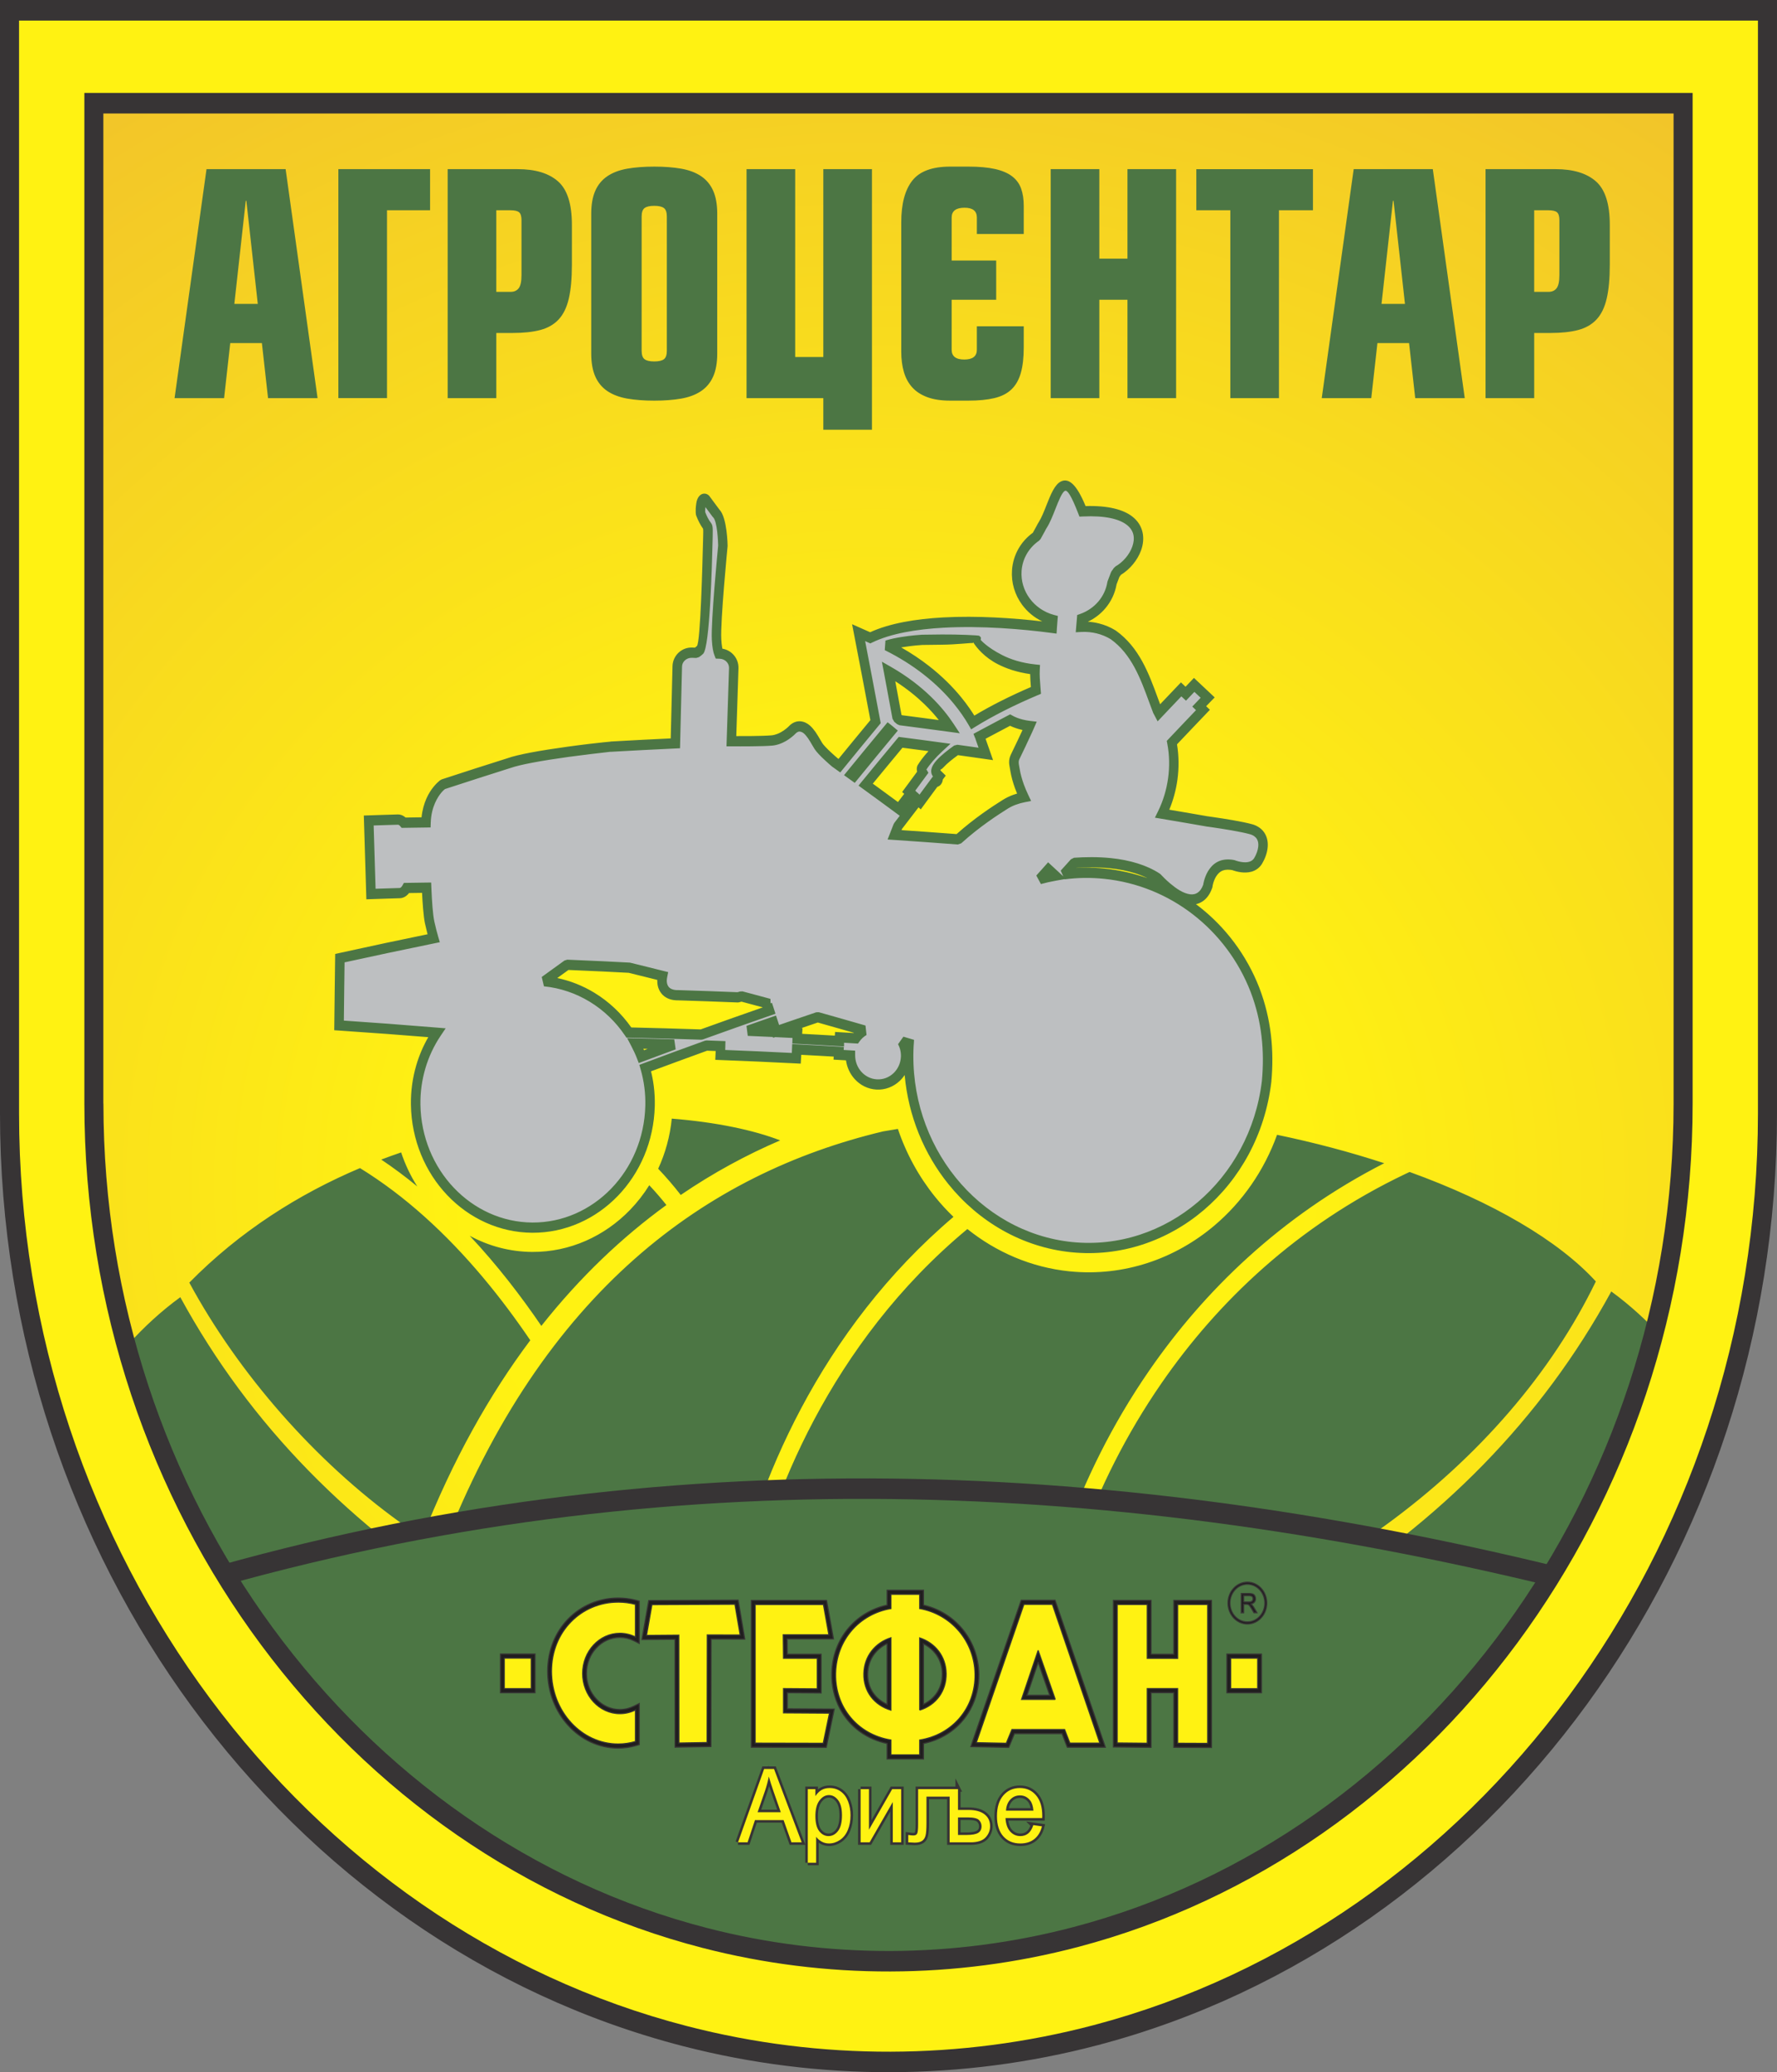 <?xml version="1.0" encoding="UTF-8"?>
<!DOCTYPE svg PUBLIC "-//W3C//DTD SVG 1.1//EN" "http://www.w3.org/Graphics/SVG/1.1/DTD/svg11.dtd">
<!-- Creator: CorelDRAW -->
<svg xmlns="http://www.w3.org/2000/svg" xml:space="preserve" width="4.846in" height="5.651in" version="1.1" style="shape-rendering:geometricPrecision; text-rendering:geometricPrecision; image-rendering:optimizeQuality; fill-rule:evenodd; clip-rule:evenodd"
viewBox="0 0 4840.26 5644.23"
 xmlns:xlink="http://www.w3.org/1999/xlink"
 xmlns:xodm="http://www.corel.com/coreldraw/odm/2003">
 <rect x="0" y="0" width="4840.26" height="5644.23" fill="#808080" stroke="none"/>
 <defs>
  <style type="text/css">
   <![CDATA[
    .str1 {stroke:#373435;stroke-width:13.87;stroke-miterlimit:22.926}
    .str0 {stroke:#373435;stroke-width:3;stroke-miterlimit:2.613}
    .fil11 {fill:none}
    .fil8 {fill:none;fill-rule:nonzero}
    .fil4 {fill:#BDBFC1}
    .fil0 {fill:#373435}
    .fil9 {fill:#FFF212}
    .fil3 {fill:#4C7644}
    .fil7 {fill:#201E1E}
    .fil2 {fill:#F5F9EC}
    .fil6 {fill:#373435;fill-rule:nonzero}
    .fil10 {fill:#FFF212;fill-rule:nonzero}
    .fil5 {fill:#4C7644;fill-rule:nonzero}
    .fil1 {fill:url(#id1)}
   ]]>
  </style>
    <clipPath id="id0">
     <path d="M4610.47 3005.77c0,1108.25 -716.05,2044.77 -1673.45,2297.19 -335.01,88.32 -687.9,89.25 -1023.31,2.73 -962.64,-248.32 -1683.91,-1187.62 -1683.91,-2299.9l0.01 -2703.19 4380.66 0 0 2703.17z"/>
    </clipPath>
  <radialGradient id="id1" gradientUnits="userSpaceOnUse" gradientTransform="matrix(1.292 -0 -0 1.197 -695 -634)" cx="2383.89" cy="3222.64" r="3920.43" fx="2383.89" fy="3222.64">
   <stop offset="0" style="stop-opacity:1; stop-color:#FFF212"/>
   <stop offset="0.22" style="stop-opacity:1; stop-color:#FFF212"/>
   <stop offset="1" style="stop-opacity:1; stop-color:#ECB034"/>
  </radialGradient>
 </defs>
 <g id="Layer_x0020_1">
  <g id="_1560689124480">
   <path class="fil0" d="M4610.47 3005.77c0,1108.25 -716.05,2044.77 -1673.45,2297.19 -335.01,88.32 -687.9,89.25 -1023.31,2.73 -962.64,-248.32 -1683.91,-1187.62 -1683.91,-2299.9l0.01 -2703.19 4380.66 0 0 2703.17z"/>
   <g style="clip-path:url(#id0)">
    <g>
     <path id="_1" class="fil1" d="M4665.12 6529.97c0,241.04 -182.73,438.23 -406.1,438.23l-3750.37 0c-223.38,0 -405.98,-197.19 -405.98,-438.23l0.01 -6614.67c0,-241.02 182.59,-438.21 405.97,-438.21l3750.38 -0.01c223.38,0 406.09,197.2 406.09,438.22l0.01 6614.67z"/>
     <path class="fil2" d="M1408.63 2756.43c0.54,-19.65 0.66,-38.97 -1.37,-54.69 0,12.67 0.54,32.6 1.37,54.69z"/>
     <g>
      <path class="fil3" d="M2819.35 4549.67l0 0 0 0zm-694.28 -1443.49l0 0 0 0zm-309.86 176.04l0 0 0 0zm1004.14 1267.45c14.05,-197.58 103.99,-517.17 311.53,-817.42 148.12,-214.25 356.21,-419.27 639.49,-563.91 -91.45,-29.95 -189.37,-56.07 -291.86,-77.4 -35.57,98.48 -94.98,182.82 -169.74,246.37 -107.61,91.49 -247.26,140.03 -393.45,125.73 -0.67,-0.05 -1.34,-0.09 -2.01,-0.17 -104.1,-10.68 -199.47,-52.09 -278.37,-115.25 -93.68,77.78 -174.45,162.98 -243.77,251.45 -273.86,349.5 -369.12,748.41 -376.49,940.1 141.99,26.02 289.66,39.76 441.28,39.76 124.23,0 245.64,-10.16 363.38,-29.25l0 -0.01zm1569.52 -1032.01c105.74,77.12 185.14,172.21 238.39,257.35l-184.1 1258.35 -870.38 -672.52c349.71,-217.41 624.41,-491.67 816.09,-843.18zm-3897.76 15.62c-105.74,77.12 -185.14,172.21 -238.39,257.35l184.1 1258.35 870.38 -672.52c-349.71,-217.41 -624.41,-491.67 -816.09,-843.18zm24.53 -39.69l0 0c134.65,248.8 343.16,486.66 574.89,653.56 19.58,14.1 39.37,27.72 59.37,40.93 83.34,-211.75 183.43,-389.31 294.51,-537.44 -76.28,-112.51 -172.43,-233.34 -288.95,-337.53 -53.93,-48.24 -112.23,-92.88 -174.92,-131.49 -166.31,70.49 -326.79,171.57 -464.91,311.96l0.01 0zm1609.42 -387.41c-71.44,-27.78 -173.85,-49.66 -295.23,-59.31 -4.87,48.7 -17.71,94.66 -37.05,136.47 21.5,22.56 41.99,46.38 61.47,71.46 88.75,-60.52 179.63,-109.58 270.79,-148.62l0.02 0zm-418.16 -64.63c-28.18,-0.24 -57.06,0.17 -86.51,1.29 25.72,16.04 50.49,33.3 74.31,51.81 5.65,-16.98 9.79,-34.75 12.19,-53.09zm108.3 240.67c-119.61,86.81 -234.72,195.34 -340.65,329.28 -55.01,-80.73 -120,-165.48 -195.14,-245.55 51.3,27.86 109.24,43.68 170.39,44.04 102.96,0.5 197.27,-43.1 266.42,-114.6 19.58,-20.24 37.13,-42.72 52.31,-67.09 16.17,17.21 31.73,35.18 46.68,53.93l0 -0.01zm-678.62 -50.69c-31.37,-25.76 -64.06,-50.28 -98.11,-73.12 18.01,-6.84 36.09,-13.33 54.17,-19.49 10.96,33.07 25.81,64.15 43.93,92.61zm74.68 -128.31c106.82,-28.11 212.94,-45.5 314.16,-54.39 53.29,26.21 102.83,57.25 148.58,93.05 -11.82,21.36 -26.28,40.87 -42.87,58.04 -46.92,48.51 -110.95,78.09 -180.85,77.76 -69.91,-0.42 -133.77,-30.78 -180.4,-79.93 -25.24,-26.6 -45.38,-58.71 -58.62,-94.52zm3135.54 387.15c-239.12,494.6 -794.87,925.99 -1483.19,1051.64 15.97,-189.33 103.4,-489.94 300.55,-775.15 151.38,-218.97 367.3,-428.13 665.04,-569.88 1.95,-0.92 5.63,-2.62 10.38,-4.8 225.51,81.57 405.31,186.52 507.22,298.19l0 0zm-1941.49 -408.68c-478.25,114.2 -926.27,431.98 -1200.21,1140.07 221.88,144.6 482.18,251.56 766.4,309.08l0 0c9.55,-202.5 108.83,-612.24 388.27,-968.91 68.02,-86.8 146.68,-170.52 237.35,-247.45 -17.94,-17.19 -34.82,-35.6 -50.51,-55.09 -43.52,-54.06 -77.97,-116.48 -100.92,-184.48l-40.39 6.77zm294.27 152.66c107.93,-77.67 230.5,-145.75 369.41,-199.43 -30.38,-2.05 -60.93,-3.67 -91.59,-4.79 -106.52,-3.89 -214.34,-1.34 -321.91,9.61l-85.35 14.31c17.32,43.3 40.78,83.31 69.28,118.71 18.12,22.51 38.29,43.15 60.18,61.59zm654.73 -166.49c-51.64,-8.46 -104.18,-15.7 -157.41,-21.57 -174.65,53.68 -325.25,129.68 -454.71,219.73 54.06,35.25 116.06,58.22 182.67,65.05l1.05 0.12c113.95,11.17 222.88,-26.74 306.92,-98.18 51.44,-43.72 93.46,-99.98 121.49,-165.16z"/>
     </g>
     <path class="fil4" d="M2286.21 2835.55c-38.28,-2.28 -76.58,-4.37 -114.72,-6.32 0.17,-5.13 0.31,-10.25 0.62,-15.35 -44.92,-2.29 -89.86,-4.4 -134.81,-6.32 22.87,-8.05 45.57,-16.04 68.43,-23.98 2.87,8.57 5.59,17.15 8.3,25.73 37.62,-13.02 75.37,-25.91 113.12,-38.7 42.4,11.91 84.6,23.99 126.97,36.23 -9.07,5.34 -16.99,12.6 -23.2,21.31 -14.68,-0.9 -29.56,-1.78 -44.26,-2.65 -0.2,3.33 -0.41,6.67 -0.45,10.05zm-539.06 42.47c-4.76,-12.33 -10.34,-24.28 -16.44,-35.86 35.13,0.81 70.41,1.76 105.52,2.82 -29.68,10.91 -59.39,21.97 -89.09,33.04zm672.33 -892.04c2.47,1.93 4.77,3.88 7.08,5.81 -33.79,40.61 -67.28,81.37 -100.61,122.2 -2.48,-1.78 -4.97,-3.56 -7.46,-5.35 33.5,-40.99 67.16,-81.89 100.98,-122.67zm238.97 -244.22c-0,0.09 40.78,69.39 160.77,81.94 -1,18.91 1.05,38.01 2.48,56.84 -56.25,23.78 -117.59,53.45 -172.04,87.27 -9.5,-16.57 -23.15,-37.29 -41.84,-60.12 -38.88,-47.37 -100.1,-103.73 -192.43,-149.57 34.4,-10.8 88.96,-15.08 96.44,-15.36 10.91,-0.63 146.46,-1.16 146.62,-0.99zm197.33 626.19c6.14,5.68 12.27,11.34 18.4,17.02 -14.25,2.54 -28.24,5.65 -42.09,9.47 7.84,-8.84 15.84,-17.67 23.69,-26.49zm-402.7 -346.04c35.07,4.53 70.11,9.17 105.16,13.93 -19.43,18 -35.83,36.66 -47.71,55.76 0.02,-0 -2.5,3.85 2.47,12.43 -12.56,17.07 -25.14,34.15 -37.7,51.23 2.01,1.82 3.83,3.62 5.66,5.39 -10.92,14.21 -21.7,28.43 -32.63,42.67 -30.08,-22.15 -60.17,-44.18 -90.42,-66.16 31.56,-38.52 63.28,-76.91 95.16,-115.25zm-1.44 -60.4c-2.64,-2.17 -5.26,-4.33 -7.88,-6.51 -7.77,-42.17 -15.54,-84.32 -23.47,-126.48 89.09,50.95 139.72,110.46 166.4,150.91 -45.01,-6.14 -90.03,-12.12 -135.05,-17.92zm312.96 134.9c2.45,15.55 6.87,30.56 11.97,44.98 3.74,10.33 7.99,20.24 12.57,29.95 -17.22,3.38 -34.61,9.23 -50.29,18.97 -26.98,16.97 -77.63,49.46 -128.98,96 -57.59,-4.45 -115.38,-8.54 -173.18,-12.41 3.09,-7.85 6.16,-15.74 9.24,-23.59 18.18,-23.73 36.33,-47.45 54.5,-71.12 1.84,1.82 3.83,3.67 5.82,5.47 13.28,-18.17 26.56,-36.3 40,-54.43 6.47,0.2 9.69,-4.69 9.01,-12.04 0.9,-1.35 1.95,-2.73 3.01,-4.1 -1.99,-1.92 -3.98,-3.86 -5.97,-5.79 -0.57,-1.11 -1.16,-2.2 -1.74,-3.34 -8.23,-13.63 27.95,-43.02 55.58,-62.54 26.53,3.67 52.72,7.37 79.07,11.14 -5.36,-15.4 -10.9,-30.81 -16.27,-46.21l0.01 0.02c-0.15,-0.31 -0.29,-0.62 -0.44,-0.9 0.03,-0.26 -0.12,-0.63 -0.26,-0.98 34.39,-18.56 83.14,-44.14 83.14,-44.14 0,0 19.02,12.16 53.14,16.2 -1.5,3.47 -3.19,6.98 -4.7,10.51 -11.23,24.53 -22.99,49.37 -35.43,74.95 -5.13,12.35 -1.64,21.2 0.2,33.41zm-668.91 655.93c-61.96,21.56 -123.79,43.46 -185.31,65.69 -65.84,-2.26 -131.71,-4.11 -197.44,-5.58 -51.8,-76.97 -134.61,-130.15 -230.15,-139.79 20.71,-14.94 41.24,-29.87 61.94,-44.73 71,2.82 135.95,6.17 169.4,7.97 30.2,7.4 60.36,14.93 90.53,22.47 -0.45,2.24 -1.21,6.51 -1.38,11.86 -0.11,7.23 0.9,16.95 7.33,25.67 6.28,8.68 17.59,14.46 32.64,14.9 0.18,0.01 0.49,0.04 0.64,0.05 1.15,0.01 2.43,-0.02 3.57,-0.02 54.06,1.63 108.08,3.57 162.09,5.76 0.33,-0.07 0.65,-0.11 0.98,-0.18 0.51,-0.11 3.94,-0.75 8.91,-2.54 25.36,6.76 50.55,13.53 75.9,20.39 -1.65,0.58 -3.32,1.14 -4.97,1.72 1.78,5.45 3.54,10.93 5.32,16.36zm1322.62 -56.3c-65.43,-168.89 -219.8,-296.91 -410.22,-316.24 -37.21,-3.82 -74.06,-3.13 -109.68,1.44 9.41,-10.31 18.62,-20.62 27.85,-30.94 30.62,-2.14 64.35,-2.58 98.19,0.88 46.25,4.75 92.02,16.79 128,40.42 3.21,3.41 13.53,14.57 27.55,26.32 16.49,13.85 37.76,29.02 60.12,31.89 9.67,1.17 19.97,-0.43 28.76,-6.38 8.96,-5.89 15.88,-15.62 20.59,-28.79 0.19,-0.37 0.37,-0.78 0.4,-1.16 0.2,-0.39 0.21,-0.77 0.23,-1.2 0.02,-0 0.05,-0.73 0.32,-2.5 0.44,-1.74 0.91,-4.32 1.75,-7.38 1.69,-6.16 4.61,-14.25 9.14,-21.92 9.55,-15.26 23.31,-28.24 51.97,-25.06 2.09,0.25 4.34,0.63 6.58,1.08 2.85,1.11 11.57,4.23 22.35,5.57 7.09,0.87 15.17,1.04 23.42,-1.22 8.08,-2.2 16.35,-7.45 21.6,-16.36 6.35,-10.83 11.34,-23.51 12.79,-36.51 1.1,-9.84 0.11,-20.2 -5.15,-29.45 -5.25,-9.3 -14.71,-16.43 -27.14,-19.82 -36.01,-10.09 -119.94,-21.42 -119.78,-21.35 -40.72,-7.15 -81.48,-14.13 -122.24,-20.97 28.75,-58.46 38.9,-128.36 26.4,-193.67 28.1,-29.71 56.36,-59.38 84.61,-88.93 -3.35,-3.24 -6.89,-6.5 -10.26,-9.73 7.64,-7.98 15.25,-15.96 23.04,-23.96 -12.25,-11.53 -24.51,-23.06 -36.77,-34.57 -7.61,7.99 -15.25,16.02 -22.88,24.04 -4.29,-3.97 -8.43,-7.87 -12.56,-11.82 -20.44,21.43 -40.91,42.91 -61.2,64.39 -1.01,-1.95 -2.03,-3.89 -3.2,-5.9 -28.2,-73.6 -51.07,-157.29 -120.62,-207.02 -26.69,-16.43 -57.88,-23.5 -87.98,-21.82 0.63,-7.28 1.23,-14.54 1.83,-21.8 42.61,-15.06 75.34,-51.63 82.89,-97.78l9.1 -23.9c2.28,-2.78 4.4,-5.67 6.21,-8.74 69.05,-38.91 111.76,-172.24 -95.64,-162.38 -59.47,-153.08 -75.29,-15.05 -108.15,36.74 -1.97,3.1 -3.79,6.22 -5.29,9.4l-12.06 22c-30.3,20.85 -50.85,54.2 -53.58,93.11 -4.36,62.6 38.07,118.37 97.88,134.35 -0.61,7.23 -1.22,14.47 -1.67,21.7 -138.93,-18.49 -371.32,-32.94 -495.49,27.2 -10.41,-4.69 -20.98,-9.39 -31.55,-14.07 15.61,80.77 31.03,161.55 46.13,242.38 -33.1,39.85 -65.89,79.89 -98.52,119.94 -4.18,-2.99 -8.23,-5.93 -12.42,-8.87 -1.84,-1.52 -9.71,-8.26 -18.59,-16.58 -10.28,-9.39 -21.87,-21.24 -26.15,-28.11 -3.99,-6.1 -10.37,-18.42 -17.96,-29.49 -7.93,-10.72 -16.61,-22.38 -32.24,-23.88 -7.42,-0.46 -14.95,3.06 -20.67,9.05 0,-0.01 -1.23,1.48 -4.14,4.02 -2.91,2.6 -7.02,6.06 -12.1,9.61 -10.32,7.13 -24.72,14.33 -39.88,15.64 -25.91,2.26 -83.62,2.11 -110.04,1.96 2.15,-66.23 4.31,-132.5 6.45,-198.76 0.82,-21.12 -16.22,-39.09 -37.57,-39.86 -0.96,-0.05 -1.94,-0.07 -2.91,-0.11 -2.79,-7.08 -5.32,-18.82 -6.37,-38.48 -2.74,-49.84 17.24,-255.2 17.24,-255.2 0,0 -1.03,-72.56 -18.68,-88.67 -4.15,-5.57 -8.27,-11.14 -12.39,-16.7 -4.79,-6.45 -9.57,-12.91 -14.4,-19.36 -2.15,-4.81 -11.59,-6.66 -14.19,11.91 -2.77,18.54 -0.79,25.88 -0.79,25.88 0.02,-0 5,13.6 12.22,25.27 7.07,11.6 8.25,5.4 7.47,36.48 -0.89,29.67 -6.11,294.79 -21.53,308.92 -3.95,3.79 -7.35,6.1 -9.89,7.9 -4.05,-0.12 -8.09,-0.25 -12.14,-0.39 -21.34,-0.66 -39.42,16.15 -39.91,37.28 -1.72,69.86 -3.45,139.75 -5.18,209.64 -58.69,2.7 -117.24,5.76 -175.8,9.1 -0.15,-0.02 -54.48,5.43 -116.13,13.93 -61.81,8.51 -130.27,19.82 -161.27,30.85 -60.01,18.92 -119.89,38.17 -179.63,57.77 -0.33,0.33 -0.85,0.63 -1.19,0.93 -1.51,0.85 -42.83,31.91 -45.26,102.77 -20.11,0.27 -40.4,0.56 -60.69,0.88 -4.51,-5.45 -10.16,-8.73 -16.17,-8.51 -26.46,0.75 -52.79,1.58 -79.11,2.5 2.04,66.76 4.07,133.54 6.1,200.28 26.16,-0.92 52.31,-1.75 78.46,-2.52 7.33,-0.24 13.96,-5.59 18.53,-13.96 18.18,-0.28 36.35,-0.55 54.52,-0.79 1.71,40.43 4.22,76 8.39,95.06 3.94,17.78 7.61,31.57 10.82,42.63 -85.37,17.44 -170.47,35.47 -255.44,54.24 -0.86,61.07 -1.55,122.15 -2.25,183.21 88.81,5.89 177.55,12.54 266.26,19.91 -37.3,55.51 -58.53,123.2 -57.51,196 2.96,185.83 145.2,333.89 317.79,334.91 172.44,0.83 315.89,-145.65 320.56,-331.41 0.94,-35.89 -3.74,-70.61 -13.06,-103.29 55.43,-20.73 111,-41.17 166.71,-61.29 12.96,0.47 25.72,0.94 38.49,1.41 -0.16,8.03 -0.5,16.06 -0.84,24.09 69.07,2.59 138.26,5.71 207.1,9.23 0.5,-8.01 0.83,-16.02 1.16,-24.06 38.14,1.96 76.27,4.02 114.55,6.3 -0.16,2.73 -0.34,5.44 -0.51,8.21 10.82,0.64 21.48,1.25 32.14,1.92 0.18,41.88 31.4,76.77 71.64,78.89 41.37,2.3 76.65,-30.98 78.85,-74.41 0.79,-15.29 -2.86,-29.78 -9.54,-42.26 6.21,1.86 12.58,3.72 18.79,5.59 -0.07,1.16 -0.31,2.34 -0.38,3.52 -15.64,281.78 183.22,523.99 443.38,550.7 260.2,26.35 497.59,-171.4 530.95,-451.38 7.66,-83.19 0.07,-166.39 -31.74,-249.58z"/>
     <g>
      <path class="fil5" d="M2285.5 2849.5c-19.9,-1.19 -39.01,-2.29 -57.31,-3.29l-0.05 0c-19.58,-1.08 -38.61,-2.09 -57.26,-3.04l-12.76 -0.65 0.44 -13.74 0.05 -1.62c-15.91,-0.79 -31.64,-1.57 -47.17,-2.31l-5.56 1.93 -0.71 -2.22 -1.01 -0.05c-22.8,-1.06 -45.28,-2.08 -67.37,-3.01l-3.5 -27.25 34.22 -12.03c8.07,-2.83 18.99,-6.64 34.27,-11.95l11.88 -4.13 4.24 12.67c1.11,3.3 2.56,7.76 4.24,13.02 18.62,-6.44 33.34,-11.51 44.5,-15.32 15.21,-5.2 34.37,-11.71 56.65,-19.26l7.1 -0.17c23.22,6.52 44.26,12.49 63.54,17.99 24.28,6.93 44.96,12.88 63.52,18.24l2.84 25.77c-3.81,2.25 -7.34,4.85 -10.51,7.77 -3.12,2.87 -6.03,6.16 -8.64,9.82l-4.16 5.84 -6.79 -0.42 -31.11 -1.88 -0.09 10.08 -13.5 -0.8zm-56.05 -31.19c15.28,0.83 30.13,1.68 44.5,2.51l0.6 -10.04 12.81 0.76 4.64 0.28 0 0 33.2 1.97 0.56 -0.66c-14.03,-4.05 -26.96,-7.75 -38.42,-11.03 -21.55,-6.15 -41.61,-11.85 -59.82,-16.98 -12.77,4.33 -27.61,9.39 -44.88,15.28l3.28 0.17 -0.89 14.22 -0.07 1.13c15.07,0.79 29.94,1.57 44.48,2.37l0 0.01zm-494.26 65.06c-2.29,-5.93 -4.76,-11.73 -7.37,-17.39 -2.65,-5.76 -5.46,-11.42 -8.36,-16.95l-11.23 -21.37 22.74 0.53c17.53,0.41 34.88,0.85 51.98,1.3 18.14,0.48 36.05,0.99 53.63,1.53l3.81 27.19c-11.5,4.23 -26.41,9.74 -44.49,16.46l-44.55 16.58 -11.46 4.27 -4.7 -12.14zm17.21 -26.75l1.75 3.98 9.89 -3.68 -11.65 -0.3zm674.68 -881.98c1.69,1.32 4.02,3.28 6.32,5.2l1.07 0.89 11.03 9.22 -9.3 11.18c-19.24,23.12 -35.9,43.25 -50.43,60.91l0 0.05c-15.88,19.29 -32.64,39.77 -50.08,61.13l-7.47 9.15 -9.41 -6.75 -7.45 -5.35 -12.36 -8.86 9.83 -12.04c21.05,-25.77 37.52,-45.86 50.37,-61.46 12.75,-15.49 29.44,-35.68 50.66,-61.26l7.8 -9.4 9.43 7.38zm244.24 -231.63c0,0.02 16.52,19.89 58.35,41.2 22.69,11.56 52.48,21.58 90.77,25.58l12.41 1.3 -0.7 13.36c-0.77,14.59 0.5,30.13 1.74,45.52l0 0.06 0.74 9.34 0.83 10.35 -9.04 3.82c-29.93,12.65 -61.12,26.89 -91.65,42.37 -26.96,13.67 -53.6,28.4 -78.68,43.97l-10.85 6.74 -6.59 -11.49c-4.94,-8.62 -11.06,-18.43 -18.48,-29.09 -6.35,-9.12 -13.67,-18.9 -22.03,-29.12 -20.8,-25.34 -48.2,-53.37 -83.64,-80.91 -29.09,-22.61 -63.67,-44.93 -104.53,-65.22l1.82 -26.1c13.26,-4.16 28.96,-7.36 43.91,-9.74 25.55,-4.07 49.96,-5.93 55.47,-6.17l0 -0.01c4.16,-0.24 27.39,-0.47 54.29,-0.65 44.39,-0.29 100.68,2.12 102.17,3.72l4.25 4.59 -0.55 6.58zm47.29 66.48c-37.76,-19.25 -58.66,-45.77 -67.65,-59.66l-1.69 1.82c-1.29,-1.39 -44.24,4.13 -83.71,4.38 -26.13,0.17 -48.79,0.41 -53.07,0.65l-0.25 0c-4.53,0.17 -27.54,1.93 -52.79,5.95l-4.77 0.79c28.07,15.97 52.95,32.85 74.93,49.93 37.17,28.88 65.98,58.36 87.89,85.07 8.84,10.8 16.61,21.17 23.36,30.87 4.86,6.99 9.19,13.64 13.06,19.87 22.61,-13.6 46.17,-26.49 69.91,-38.53 28.39,-14.4 56.86,-27.55 84.13,-39.28 -0.94,-11.6 -1.86,-23.28 -1.94,-35.24 -36.09,-5.07 -64.88,-15.15 -87.39,-26.63zm145.57 547.83l18.4 17.02 13.65 12.62 -7.06 -15.56c4.6,-5.04 9.25,-10.19 13.89,-15.35l13.86 -15.47 8.52 -4.27c15.33,-1.07 31.67,-1.71 48.7,-1.66 16.91,0.06 34.22,0.83 51.52,2.6 25.13,2.58 50.18,7.27 73.74,14.7 21.5,6.79 41.78,15.86 59.79,27.68l2.33 1.97 0.53 0.57c3.57,3.81 13.19,14.05 25.85,24.66l0.06 0c7.88,6.62 16.78,13.49 25.98,18.8 8.85,5.12 18.25,9.03 27.7,10.24l0 0.01c3.79,0.45 7.64,0.35 11.29,-0.46 3.22,-0.71 6.32,-1.97 9.12,-3.85l0.1 -0.11c3.12,-2.05 5.92,-4.82 8.38,-8.25 2.65,-3.7 4.94,-8.22 6.83,-13.48l0.3 -2.21 0.31 -1.53 0.42 -1.72 -0.04 -0.01c0.32,-1.48 0.73,-3.29 1.42,-5.81 1.06,-3.87 2.56,-8.44 4.57,-13.25 1.72,-4.14 3.74,-8.33 6.04,-12.22l0.2 -0.33c5.79,-9.25 13,-17.89 23.43,-23.94l0.06 0c10.34,-5.98 23.37,-9.1 40.55,-7.19l0.15 0c1.37,0.17 2.61,0.35 3.64,0.52 0.84,0.14 2.08,0.37 3.85,0.74l1.98 0.6c1.43,0.55 4.75,1.76 9.54,2.95 2.89,0.72 6.27,1.4 9.93,1.86l0 0c3.07,0.37 6.3,0.61 9.45,0.5 2.97,-0.09 6.11,-0.52 9.36,-1.4 2.82,-0.76 5.66,-2.09 8.18,-3.99 2.14,-1.63 4.1,-3.72 5.61,-6.3l0.02 0.02c2.88,-4.92 5.43,-10.25 7.37,-15.77 1.69,-4.83 2.92,-9.85 3.48,-14.9 0.41,-3.72 0.45,-7.48 -0.09,-11.01l0 -0.06c-0.49,-3.2 -1.51,-6.4 -3.23,-9.41l0 -0.06c-1.67,-2.96 -4.11,-5.64 -7.21,-7.9l0 -0.06c-3.26,-2.38 -7.31,-4.29 -12.03,-5.58l-0.1 -0.05c-25.21,-7.06 -75.33,-14.87 -101.43,-18.66l-12.11 -1.74 -0 0.04 -4.56 -0.61 -0.51 -0.11c-21.88,-3.84 -42.1,-7.35 -61.05,-10.6 -21.95,-3.76 -42.18,-7.19 -61.08,-10.36l-18.01 -3.02 8.53 -17.34c13.79,-28.04 23.1,-58.86 27.41,-90.46 4.25,-31.18 3.67,-63.1 -2.22,-93.86l-1.43 -7.43 5.03 -5.31c14.2,-15.02 28.3,-29.88 42.29,-44.59l32.3 -33.88 -10.17 -9.78 10.03 -10.47 3.73 -3.9 -0.02 -0.03 9.1 -9.51 -17.1 -16.08 -14.33 15.05 -8.51 8.93 -8.98 -8.38 -3.63 -3.39 -22.1 23.19c-10.29,10.82 -20.51,21.59 -30.5,32.16l-12.02 12.73 -8.31 -15.79 -1.46 -2.78 -0.03 0.02c-0.99,-1.83 -1.12,-2.15 -1.41,-2.65l-1.01 -2.07c-4.75,-12.39 -7.93,-21.06 -11.15,-29.84 -23.27,-63.43 -47.69,-129.96 -104.42,-170.66 -11.84,-7.21 -24.67,-12.43 -37.9,-15.72 -13.98,-3.46 -28.39,-4.77 -42.51,-3.98l-14.88 0.83 1.36 -16.04 1.33 -15.75 0.51 -6.04 0.76 -9.17 8.1 -2.87c19.5,-6.9 36.68,-18.73 49.68,-34.06 12.46,-14.71 21.16,-32.75 24.44,-52.84l0.81 -2.9 9.1 -23.89 2.28 -3.94c0.91,-1.11 1.83,-2.29 2.73,-3.55 0.67,-0.94 1.42,-2.08 2.21,-3.44l4.97 -4.87c20.3,-11.44 38,-32.03 45.81,-54.06 3.89,-10.99 5.22,-22.15 2.95,-32.29 -2.21,-9.91 -8.03,-19.31 -18.44,-27.21 -20.76,-15.75 -58.33,-25.39 -119.41,-22.49l-9.02 0.43 -3.5 -9.02c-19.19,-49.42 -29.71,-64.02 -35.98,-61.27l0 0.02c-8.01,3.63 -17.09,26.63 -26.43,50.34 -7.11,18.03 -14.37,36.44 -23.09,50.17 -0.9,1.41 -1.73,2.79 -2.46,4.07 -0.62,1.1 -1.27,2.34 -1.95,3.8l-0.41 0.77 -12.06 22 -4.21 4.65c-13.75,9.46 -25.26,21.83 -33.56,36.25 -7.89,13.71 -12.85,29.34 -14.03,46.14 -1.9,27.37 6.38,53.34 21.66,74.32 15.82,21.72 39.08,38.14 66.38,45.43l10.81 2.89 -1.03 11.94 -0.04 0.51c-0.53,6.3 -1.07,12.62 -1.57,20.86l-0.92 14.77 -13.58 -1.81c-79.98,-10.64 -191.04,-19.95 -294.03,-14.29l-0.05 0c-74.1,4.06 -143.94,15.82 -194.56,40.34l-5.09 2.47 -5.15 -2.31 -8.93 -4c5.84,30.32 11.91,61.98 18.27,95.41 7.35,38.62 14.97,78.94 22.88,121.26l1.27 6.84 -4.31 5.2c-16.2,19.5 -32.71,39.53 -49.38,59.84 -11.15,13.57 -28.7,35.09 -49.04,60.04l-7.47 9.17 -9.41 -6.77 -2.82 -2.03 -0.06 -0.06c-3.07,-2.21 -6.13,-4.41 -9.45,-6.73l-0.81 -0.6c-1.32,-1.1 -5.04,-4.26 -9.44,-8.18 -2.46,-2.19 -5.67,-5.12 -9.65,-8.85l-0 0.01c-5.7,-5.21 -11.89,-11.25 -17.15,-16.89 -4.68,-5.04 -8.72,-9.9 -11.22,-13.86l-0.01 0.01c-1.77,-2.71 -3.74,-6.12 -6.02,-10.04 -3.32,-5.75 -7.35,-12.71 -11.48,-18.78 -3.53,-4.76 -7.22,-9.75 -11.21,-13.21 -3.27,-2.84 -7.13,-4.95 -12.01,-5.41l0 -0.02c-1.57,-0.02 -3.21,0.35 -4.83,1.06 -2.01,0.88 -3.92,2.23 -5.57,3.93l0.02 0.02 -0.02 0.02 -0.02 -0.03 -0.11 0.11 -0.02 -0.02c-0.73,0.81 -2.48,2.69 -5.04,4.92l-0.01 -0.02c-1.55,1.38 -3.43,2.99 -5.58,4.73l0 0.05c-2.01,1.62 -4.51,3.52 -7.57,5.66l-0.06 0.06c-6.35,4.39 -14.13,8.82 -22.71,12.19 -7.28,2.85 -15.12,4.95 -23.14,5.64 -12.86,1.12 -34.2,1.65 -55.75,1.89 -21,0.23 -42.12,0.15 -55.36,0.08l-13.34 -0.07 0.46 -14.32 6.45 -198.76 0.01 -0.31c0.2,-6.35 -2.35,-12.32 -6.6,-16.83 -4.55,-4.82 -10.99,-7.98 -18.19,-8.31l-0.37 -0.02 0 -0.01 -2.81 -0.1 -8.27 -0.29 -3.23 -8.18c-1.73,-4.39 -3.35,-10.06 -4.65,-17.37 -1.21,-6.79 -2.17,-15.25 -2.74,-25.76l-0 0c-2.7,-49.2 15.91,-243.21 17.22,-256.74 -0.2,-8.46 -2,-66.25 -14.09,-77.29l-1.73 -1.92 -6.21 -8.34 0 -0.06 -6.19 -8.35 -0.05 0 -0.78 -1.05 0.03 -0.03 -5.63 -7.57c-0.99,8.67 -0.64,12.83 -0.42,14.31 1.33,3.38 5.3,13.13 10.53,21.57l0.05 0.11c0.82,1.34 1.96,2.9 2.89,4.19 6.42,8.81 7.46,10.25 6.7,40.33l-0.35 13.17c-1.59,62.88 -7.26,287.21 -25.52,305.79l0.02 0.03c-4.27,4.1 -8,6.72 -10.89,8.75l0.02 0.03 -0.54 0.38 -7.45 2.25 -12.14 -0.38 -0.16 -0.01c-7.27,-0.18 -13.94,2.54 -18.81,7.08 -4.56,4.26 -7.5,10.11 -7.66,16.5l0 0.17 -0.01 0.13 -0 0 -5.18 209.42 -0.32 13.07 -12.1 0.55c-28.75,1.32 -58.05,2.76 -87.85,4.31 -28.93,1.5 -58.22,3.1 -87.81,4.79l-1.97 -0.06c-0.03,0 -22,2.47 -55.14,6.45 -18.15,2.17 -38.39,4.73 -58.04,7.43 -33.4,4.59 -69.15,10.1 -100.31,16.05 -24.42,4.67 -45.25,9.52 -58.53,14.24l-0.46 0.11c-26.52,8.36 -56.5,17.92 -89.81,28.63 -32.86,10.56 -62.22,20.09 -87.87,28.5l-0.75 0.53c-0.76,0.43 -15.23,11.55 -26.66,37.52 -6.08,13.82 -10.91,31.5 -11.66,53.38l-0.46 13.29 -12.32 0.17 -30.27 0.42 -30.41 0.46 -5.86 0.09 -3.92 -4.74c-1.16,-1.4 -2.45,-2.51 -3.76,-3.2 -0.84,-0.44 -1.66,-0.68 -2.38,-0.66l-0.1 0c-12.94,0.36 -26.15,0.76 -39.56,1.19l-26.5 0.87 5.25 172.38 26.38 -0.87 39.17 -1.21c1.01,-0.03 2.09,-0.5 3.15,-1.29 1.64,-1.24 3.23,-3.24 4.64,-5.83l3.68 -6.72 7.32 -0.11 27.26 -0.41 27.26 -0.39 12.51 -0.17 0.57 13.52c0.85,20.27 1.9,39.13 3.22,54.95 1.29,15.48 2.88,28.47 4.86,37.54l-0.04 0.01c1.83,8.28 3.72,16.05 5.57,23.27 1.67,6.5 3.38,12.66 5.03,18.36l4.34 14.97 -14.33 2.92c-40.98,8.37 -83.52,17.23 -127.77,26.62 -41.07,8.71 -80.2,17.16 -117.28,25.32 -0.37,26.78 -0.71,53.57 -1.03,80.34l-0.92 78.31c40.8,2.74 81.12,5.6 120.96,8.58 45.03,3.37 89.44,6.88 133.18,10.51l23.13 1.92 -13.6 20.24c-18.12,26.96 -32.29,56.96 -41.71,89.08 -9.15,31.17 -13.84,64.28 -13.37,98.5 1.41,88.81 36.05,168.66 90.94,226.5 55.24,58.22 130.97,94.18 213.98,94.67 82.95,0.4 158.92,-34.72 214.61,-92.3 55.39,-57.26 90.74,-136.72 92.98,-225.48l0 -0.05c0.44,-16.9 -0.43,-33.59 -2.5,-49.92 -2.11,-16.71 -5.49,-33.04 -10.02,-48.88l-3.67 -12.87 11.83 -4.42c31.41,-11.74 59.32,-22.11 83.3,-30.93 25.78,-9.48 53.71,-19.65 83.52,-30.42l4.51 -0.71 38.49 1.41 12.8 0.46 -0.28 13.76c-0.07,3.57 -0.17,7 -0.28,10.35 30.5,1.17 60.73,2.43 90.65,3.77 30.69,1.36 60.94,2.81 90.76,4.31l0.39 -8.93 0.05 -1.14 0.61 -14.02 12.93 0.66c19.53,1 38.7,2.02 57.27,3.04 19.54,1.07 38.69,2.16 57.39,3.28l13.09 0.78 -0.51 8.19 19.04 1.14 12.16 0.75 0.06 13.15c0.07,17.21 6.58,33.03 17.21,44.74 10.66,11.73 25.46,19.38 42.11,20.26l0.05 0c17.2,0.95 33.13,-5.47 44.95,-16.62 11.71,-11.05 19.42,-26.79 20.32,-44.55l0 -0.06c0.31,-6.1 -0.24,-12.03 -1.5,-17.64 -1.33,-5.9 -3.5,-11.58 -6.32,-16.85l14.6 -20.46 8.66 2.57 10.13 3.01 10.19 3.03 -0.66 11.31c-0.07,1.16 -0.19,2.01 -0.29,2.84l-0.09 0.79 -0.01 0c-7.53,136.47 36.66,263.42 114.17,359.69 78.21,97.13 190.34,163.07 317.51,176.13l0 0c127.18,12.86 248.79,-29.28 342.48,-108.92 92.77,-78.87 158.14,-194.53 174.38,-329.94 3.74,-40.62 3.76,-81.19 -1.02,-121.67 -4.77,-40.37 -14.34,-80.76 -29.78,-121.19l-0.02 0.01c-32.38,-83.58 -87.21,-156.9 -157.68,-211.22 -68.06,-52.48 -150.69,-87.25 -241.75,-96.49l-0.05 0c-17.92,-1.84 -35.77,-2.6 -53.4,-2.38 -17.85,0.23 -35.75,1.53 -53.55,3.81l-0.24 -0.53 -23.43 4.18c-6.93,1.23 -13.81,2.62 -20.64,4.14l-0.05 0c-6.29,1.4 -13.04,3.1 -20.29,5.1l-12.52 -23.25c3.95,-4.46 8.21,-9.2 12.45,-13.92l0.02 0.03 11.22 -12.6 8.46 -9.52 9.28 8.59zm-409.59 -349.33c18.69,2.41 36.25,4.7 52.64,6.87 7.29,0.96 24.27,3.27 52.57,7.11l28.99 3.94 -22.14 20.51c-9.32,8.64 -17.93,17.45 -25.62,26.38 -7.13,8.28 -13.45,16.62 -18.75,24.94l0.07 -0.05c0.59,-0.79 1.31,-1.57 1.6,-1.08l4.86 8.38 -5.67 7.71 -30.07 40.87 5.8 5.66 0.21 -0.28 5.51 5.44 11.44 -15.63c6.01,-8.19 12.71,-17.26 20.11,-27.25l4.03 -5.44 1.55 0.05 -0.74 -1 -0.67 -1.29 0 -0.06 -0.88 -1.7c-7.15,-12.44 -1.27,-26.63 11.22,-40.68 12.3,-13.86 31.88,-29.05 48.38,-40.71l8.72 -2.13c15.1,2.08 28.01,3.89 39.65,5.53l17.98 2.56 -0.5 -1.43c-1.98,-5.61 -4.07,-11.5 -8.07,-22.96l0.13 -0.09 -0.25 -1.36 -0.22 0.11c-0.03,0.12 -0.06,0.15 -0.11,0.05l-0.02 0.01 -0.02 -0.04 -4.79 -12.05 10.93 -5.9c35.5,-19.16 83.16,-44.18 83.29,-44.24l5.7 -2.97 5.71 3.08 0.01 0 0.76 0.39c0.43,0.27 17.12,10.75 47.96,14.39l17.99 2.13 -7.65 17.67c-0.69,1.6 -1.55,3.49 -2.4,5.35 -0.51,1.12 -0.98,2.15 -2.25,5.11l-0.15 0.33c-5.1,11.15 -10.9,23.58 -17.35,37.22l0.04 0.02c-5.32,11.24 -11.38,23.83 -18.12,37.7 -2.18,5.68 -1.14,11.2 0.06,17.6 0.48,2.56 0.99,5.26 1.3,7.34l0.01 0c1.14,7.22 2.74,14.32 4.63,21.27 1.88,6.9 4.18,13.95 6.68,21.02l-0.01 0.01c1.86,5.14 3.74,9.93 5.63,14.38 1.77,4.18 3.94,8.97 6.4,14.2l7.88 16.72 -17.15 3.36c-7.88,1.55 -15.9,3.69 -23.85,6.61 -7.77,2.85 -15.28,6.37 -22.25,10.7l0.01 0.02c-13.3,8.37 -32.47,20.58 -54.69,36.48 -22.08,15.79 -47.18,35.23 -72.46,58.15l-9.22 3.23c-29.7,-2.29 -58.44,-4.42 -86.41,-6.42 -29.37,-2.09 -58.23,-4.09 -86.62,-5.98l-18.26 -1.22 7.11 -18.15 5.26 -13.43 3.98 -10.16 1.93 -3.5 14.83 -19.35 -9.72 -7.16c-20.57,-15.16 -34.76,-25.58 -45.09,-33.15 -12.8,-9.36 -27.74,-20.25 -45.23,-32.96l-12.26 -8.9 9.78 -11.94c19.73,-24.08 35.2,-42.89 47.46,-57.75 11.17,-13.52 26.97,-32.57 47.75,-57.56l4.53 -5.45 6.63 0.85zm49.49 34.66c-16.15,-2.14 -31.46,-4.15 -45.91,-6.02 -10.76,12.97 -25.23,30.45 -43.12,52.11 -14.54,17.6 -27.25,33.03 -37.68,45.72l33.06 24.15 35.43 25.96 7.77 -10.13 9.28 -12.17 -5.6 -5.07 7.85 -10.66 32.89 -44.7c-2.68,-10.51 1.29,-17.3 1.52,-17.71l0.23 -0.31 -0.02 -0.02c6.36,-10.23 13.86,-20.25 22.28,-30.04 2.25,-2.62 4.57,-5.21 6.96,-7.81l-24.94 -3.31zm18.19 55.09l-0.41 0.64 0.48 -0.7 -0.07 0.05zm-27.9 67.33l-3.43 4.47c-12.68,16.49 -14.46,18.83 -17.35,22.62l-3.89 5.09 20.7 -27.02 3.96 -5.16zm-50.61 -192.48l-7.88 -6.52 -4.86 -8.43c-3.06,-16.62 -6.3,-34.16 -11.68,-63.19 -5.69,-30.75 -10.09,-54.42 -11.75,-63.24l-5.44 -28.9 24.15 13.8c45.63,26.1 81.43,54.4 109.24,81.36 27.91,27.06 47.88,52.89 61.68,73.82l17.1 25.94 -29.27 -4c-14.43,-1.97 -36.97,-4.99 -67.47,-9.03 -23.5,-3.12 -46,-6.07 -67.48,-8.83l-6.34 -2.79zm11.74 -25.5l1.14 0.95c22.26,2.86 43.63,5.66 64.07,8.38 9.05,1.2 21.2,2.83 36.48,4.9 -10.59,-13.42 -23.46,-28 -38.99,-43.05 -21.3,-20.65 -47.55,-42.14 -79.66,-62.71l6.24 33.43 10.72 58.1zm301.65 176.13c-2.19,-8.03 -4.03,-16.23 -5.34,-24.55l0 -0.05c-0.41,-2.72 -0.77,-4.59 -1.11,-6.41 -2.12,-11.3 -3.94,-20.99 1.86,-34.95l0.35 -0.82c5.63,-11.57 11.64,-24.09 18.07,-37.7l0.06 0c4.46,-9.42 9.17,-19.52 14.15,-30.37 -15.75,-3.47 -27.29,-8.27 -33.9,-11.5 -12.21,6.43 -41.83,22.03 -66.78,35.39l4.59 12.97c2.09,5.9 4.19,11.82 8.21,23.36l7.6 21.81 -21.38 -3.04 -39.47 -5.61c-12.66,-1.79 -24.42,-3.44 -34.75,-4.86 -14.39,10.36 -30.29,22.92 -40,33.86 -4.2,4.72 -8.51,5.57 -7.9,6.58l0.46 0.82 0.63 1.22 4.43 4.3 9.17 8.91 -7.85 10.34 -0.12 0.16c-0.48,4.97 -2.12,9.38 -4.84,12.97l0 0.06c-2.62,3.41 -6.03,5.87 -10.17,7.13 -5.17,6.98 -10.77,14.6 -16.81,22.81l-19.95 27.23 -8.34 11.38 -6.06 -5.58 -30.04 39.2 -14.89 19.44 -1.34 3.42c23.15,1.57 45.99,3.15 68.46,4.75 27.91,1.99 55.14,4.01 81.42,6.02 24.7,-22.06 49.12,-40.91 70.76,-56.39 22.67,-16.21 42.34,-28.75 56.01,-37.34l0.05 0c8.69,-5.4 17.73,-9.67 26.85,-13.02 3.67,-1.35 7.4,-2.56 11.17,-3.64 -2.17,-5.17 -4.16,-10.22 -5.92,-15.08l-0.05 -0.11c-2.6,-7.35 -5.08,-15.03 -7.29,-23.11zm-100.48 -112.48l-0.21 -1.14c0.02,0.55 0.02,1 0,1.23l0.21 -0.09zm-557.05 754.86c-29.05,10.11 -59.88,20.94 -92.77,32.6 -33.04,11.7 -63.83,22.72 -92.39,33.04l-4.51 0.72c-33.17,-1.14 -66.01,-2.17 -98.45,-3.09 -33.1,-0.93 -66.06,-1.77 -98.83,-2.49l-6.46 -0.15 -3.78 -5.6c-25.2,-37.44 -58.07,-69.02 -96.33,-92.26 -37.19,-22.58 -79.4,-37.3 -124.49,-41.85l-6.03 -25.49 23.8 -17.2c14.4,-10.42 28.67,-20.75 38.2,-27.59l7.6 -2.3c35.94,1.42 69.86,2.97 98.89,4.37 29.67,1.43 54.16,2.71 70.67,3.6l2.23 0.33c18.01,4.41 32.24,7.94 45.33,11.19l45.25 11.29 12.49 3.12 -2.71 13.46c-0.19,0.97 -0.45,2.33 -0.64,3.78 -0.22,1.7 -0.42,3.65 -0.48,5.56l-0 0c-0.02,2.5 0.15,5.42 0.86,8.44 0.63,2.68 1.75,5.48 3.68,8.09l0.05 0.11c1.88,2.6 4.68,4.83 8.29,6.47 3.96,1.8 8.82,2.91 14.47,3.06l0.46 0 0.62 0.04 1.59 -0 1.14 -0.01 0.46 0c27.27,0.82 54.3,1.72 81.11,2.67 26.82,0.96 53.39,1.97 79.72,3.04 1.02,-0.22 3.52,-0.79 6.74,-1.95l7.15 -0.33 37.96 10.16 0.05 0 37.95 10.24 0.37 12.1 3.74 -1.41 5.32 16.36 4.38 13.48 -12.65 4.4zm-100.78 6c24.75,-8.77 51.13,-18.04 78.87,-27.72l-23.48 -6.34 0 -0.02 -34.48 -9.22c-3.5,1.09 -5.88,1.59 -6.68,1.75l0 -0.01 -0.5 0.11 -0.98 0.17 -2.54 0.17c-27.24,-1.1 -54.24,-2.14 -80.98,-3.09 -27.17,-0.96 -54.16,-1.86 -80.89,-2.66l-0.79 0 -0.1 0 -2.43 0 -0.76 0 -0.64 -0.04 0 -0.02c-8.83,-0.31 -16.72,-2.17 -23.44,-5.24 -7.74,-3.53 -14.01,-8.66 -18.56,-14.91l-0.02 0.01c-4.5,-6.1 -7.1,-12.54 -8.55,-18.7 -1.34,-5.72 -1.64,-11.22 -1.57,-15.89l0 -0.22 0.02 -0.64 -33.85 -8.45c-16.57,-4.11 -32.09,-7.96 -44.12,-10.92 -16.88,-0.91 -41.18,-2.18 -69.44,-3.54 -28.38,-1.36 -60.93,-2.85 -94.51,-4.2 -12.23,8.79 -21.59,15.54 -30.49,21.98 36.17,7.62 70.12,21.3 100.84,39.96 39.61,24.06 73.93,56.4 100.78,94.64 30.94,0.69 61.81,1.48 92.55,2.35 32.45,0.92 64.59,1.93 96.36,3 32.12,-11.6 62.29,-22.41 90.38,-32.36zm1264.82 -304.23c74.42,57.37 132.35,134.87 166.59,223.26l0 0.05c16.35,42.75 26.47,85.54 31.53,128.35 5.05,42.7 5.03,85.34 1.12,127.9l-0.05 0.39c-17.07,143.26 -86.09,265.53 -184.05,348.82 -98.69,83.9 -226.84,128.28 -360.88,114.7l-0.05 0c-134.03,-13.76 -252.21,-83.27 -334.65,-185.65 -65.92,-81.88 -108.98,-184.79 -119.06,-297.07 -3.92,5.93 -8.47,11.34 -13.54,16.13 -16.71,15.77 -39.13,24.85 -63.29,23.51l0 -0c-23.44,-1.26 -44.27,-12.02 -59.29,-28.57 -12.46,-13.72 -20.96,-31.43 -23.68,-51.01l-14.68 -0.86 -6.14 -0.36 -13.14 -0.77 0.5 -8.2c-15.01,-0.88 -29.73,-1.71 -44.18,-2.51 -15.07,-0.83 -29.79,-1.62 -44.25,-2.37 -0.17,3.63 -0.35,7.12 -0.55,10.37l-0.85 13.67 -12.69 -0.64c-34.88,-1.78 -69.39,-3.45 -103.36,-4.96 -34.87,-1.55 -69.42,-2.98 -103.54,-4.26l-13.15 -0.5 0.63 -14.11 0.03 -0.66 0.39 -9.29 -23.25 -0.85c-25.25,9.13 -52.26,18.98 -81.2,29.62 -26.6,9.78 -50.4,18.59 -71.6,26.49 3.24,13.19 5.75,26.68 7.49,40.41 2.24,17.71 3.18,35.9 2.7,54.4 -2.44,96.49 -40.8,182.79 -100.89,244.91 -60.38,62.43 -142.74,100.51 -232.65,100.07 -90.01,-0.53 -172.08,-39.5 -231.92,-102.56 -59.6,-62.81 -97.21,-149.56 -98.74,-246.09l0 -0.05c-0.52,-37.43 4.57,-73.49 14.49,-107.3 7.95,-27.11 19.01,-52.84 32.79,-76.73 -37.37,-3.06 -74.3,-5.95 -110.79,-8.68 -44.9,-3.35 -89.27,-6.5 -133.07,-9.4l-12.31 -0.82 0.15 -13.3c0.34,-30.53 0.7,-61.07 1.07,-91.6 0.36,-30.53 0.76,-61.08 1.18,-91.61l0.16 -11.26 10.18 -2.25c44.88,-9.91 87.39,-19.13 127.68,-27.67 36.51,-7.75 74.51,-15.67 113.85,-23.73l-1.11 -4.24c-1.76,-6.86 -3.69,-14.88 -5.78,-24.33l-0.06 -0.06c-2.19,-9.98 -3.94,-24.33 -5.36,-41.48 -1.09,-13.02 -1.98,-27.44 -2.72,-42.62l-14.79 0.21 -20.66 0.31c-2.32,3 -4.93,5.6 -7.75,7.73 -5.14,3.87 -10.95,6.13 -17.13,6.33l-0.06 0 -39.22 1.21c-12.71,0.4 -25.71,0.84 -39.18,1.31l-12.91 0.46 -0.43 -13.97 -6.1 -200.28 -0.42 -13.94 12.94 -0.45c12.8,-0.44 25.99,-0.89 39.55,-1.32 12.89,-0.41 26.07,-0.82 39.55,-1.19 5.15,-0.18 10.06,1.03 14.55,3.4 2.51,1.32 4.9,3.01 7.15,5.03l25.15 -0.38 18.4 -0.25c2.08,-20.29 7.11,-37.23 13.19,-51.03 12.15,-27.58 29.5,-43.53 35.78,-48.58l-0.04 -0.05c0.44,-0.4 0.94,-0.78 1.46,-1.16l-0.49 0.47 0.76 -0.56 -0.04 -0.07 0.13 -0.09 0.04 0.07 0.52 -0.35 0.07 0.15 3.35 -2.06c33.65,-11.04 63.52,-20.76 89.76,-29.19 26.45,-8.5 56.28,-18 89.57,-28.49l-0.01 -0.03c14.53,-5.17 36.6,-10.33 62.17,-15.23 30.3,-5.79 66.78,-11.38 101.53,-16.16 22.05,-3.04 41.87,-5.55 58.45,-7.54 29.21,-3.5 52.01,-5.68 58.64,-6.28l-0.01 -0.23c28.96,-1.65 58.26,-3.26 87.91,-4.79 24.88,-1.29 50.2,-2.55 75.96,-3.76l4.86 -196.57 0 -0.22 0 -0.13 0 0c0.44,-14.56 6.77,-27.52 16.59,-36.7 9.54,-8.9 22.45,-14.25 36.39,-13.87l0.05 0 0.16 0 8.03 0.26c1.5,-1.13 3.19,-2.51 5.02,-4.27l0.25 -0.22c9.63,-8.83 15.1,-225.09 16.62,-285.41l0 -0.05 0.34 -13.18c0.51,-19.89 0.26,-20.23 -1.23,-22.28 -0.96,-1.33 -2.14,-2.94 -4.05,-6.05l-0.01 0.01c-7.42,-11.99 -12.63,-25.64 -13.36,-27.53l-0.08 -0.2 -0.61 -1.92c-0,-0.02 -2.61,-9.91 0.57,-31.34l-0.04 -0.01c1.31,-9.37 4.29,-15.78 7.81,-19.93 3.17,-3.74 6.81,-5.84 10.44,-6.69 4.08,-0.95 8.07,-0.31 11.52,1.38 3.27,1.61 6.05,4.26 7.93,7.45l13.02 17.56 0.05 0 0.78 1.05 -0.03 0.03 6.14 8.29 0.02 -0.02 5.59 7.51c21.16,21.86 22.13,97.73 22.14,97.94l-0.05 1.8c-0.06,0.58 -19.86,204.15 -17.18,252.91l0 0.05c0.48,9.12 1.31,16.36 2.33,22.1 0.25,1.41 0.51,2.71 0.77,3.92 11.51,1.86 21.79,7.57 29.45,15.69 9.24,9.8 14.76,23.13 14.31,37.63l-0.01 0.31 -5.99 184.42c12.07,0.03 26.91,0.03 41.71,-0.13 20.39,-0.22 40.87,-0.75 53.92,-1.88 5.64,-0.48 11.19,-1.97 16.36,-4 6.54,-2.57 12.58,-6.01 17.54,-9.45l0 0.01c1.99,-1.39 4.09,-3.01 6.1,-4.63l0.02 0.03c1.83,-1.47 3.43,-2.86 4.75,-4.03l0.09 -0.11c2.2,-1.91 2.78,-2.6 2.86,-2.69l0.2 -0.33 0.02 -0.02 0.15 -0.1c4.13,-4.33 8.92,-7.75 14.02,-9.98 5.19,-2.27 10.77,-3.36 16.39,-3.01l0.4 0c10.74,1.02 19.06,5.51 26.01,11.55 6.23,5.41 10.85,11.64 15.25,17.59l0.26 0.38c5.1,7.44 9.41,14.89 12.95,21.02 2.09,3.61 3.91,6.76 5.2,8.73l0.15 0.27c1.46,2.34 4.44,5.88 8.14,9.85 4.63,4.98 10.28,10.48 15.62,15.36l0.1 0.11c2.82,2.65 6.16,5.67 9.36,8.52 4.24,3.78 7.2,6.32 8.37,7.3l2.54 1.8c10.93,-13.39 24.18,-29.57 41.68,-50.89 14.76,-17.99 29.79,-36.21 45.16,-54.75 -6.82,-36.44 -14.05,-74.66 -21.6,-114.32 -7.18,-37.74 -15.01,-78.43 -23.26,-121.12l-4.98 -25.77 22.57 10.02 15.84 7.03 0.05 0 10.65 4.77c53.31,-24.42 124.13,-36.23 198.67,-40.32l0 -0c93.26,-5.12 192.53,1.73 270.27,10.87 -22.19,-10.59 -41.2,-26.53 -55.36,-45.97 -19.17,-26.31 -29.54,-59.03 -27.13,-93.68 1.5,-21.42 7.82,-41.35 17.88,-58.83 9.75,-16.96 23.08,-31.61 38.97,-43.1l10.24 -18.68c0.79,-1.68 1.78,-3.52 2.89,-5.48 1.04,-1.84 2.11,-3.6 3.17,-5.27 7.29,-11.49 14.05,-28.6 20.66,-45.36 11.45,-29.03 22.56,-57.22 40.23,-65.21l0.05 0c19.72,-8.91 41.09,5.94 66.32,67.41 62.33,-1.79 102.57,9.74 126.47,27.87 15.98,12.13 25.04,27.21 28.68,43.52 3.59,16.05 1.79,32.85 -3.87,48.82 -9.59,27.05 -30.68,52.32 -55.07,67.08 -0.53,0.78 -1.08,1.58 -1.67,2.4 -0.74,1.03 -1.54,2.08 -2.37,3.14l-7.71 20.27c-4.32,24.86 -15.21,47.19 -30.7,65.47 -13.02,15.35 -29.28,27.81 -47.59,36.43 10.06,0.61 20.11,2.14 29.97,4.59 15.8,3.92 31.19,10.22 45.42,18.99l0.76 0.49c63.76,45.59 89.74,116.39 114.5,183.86l6.22 16.91 17.49 -18.41 30.66 -32.18 8.6 -9.02 8.99 8.53 3.52 3.34 14.34 -15.07 8.56 -8.99 8.98 8.44 36.77 34.57 10.73 10.09 -10.32 10.59c-4.44,4.55 -8.7,8.97 -12.9,13.35l10.16 9.82 -9.95 10.4c-14.12,14.77 -28.25,29.58 -42.36,44.41 -12.52,13.17 -24.96,26.28 -37.25,39.25 5.24,31.71 5.5,64.24 1.18,95.96 -3.86,28.36 -11.38,56.12 -22.23,82.11 15.42,2.6 30.07,5.09 43.79,7.44 21.59,3.7 41.95,7.23 60.65,10.51l0 -0.02 4.56 0.61 0.06 0.05 12.37 1.75c26.59,3.87 77.76,11.85 104.37,19.29l0.01 -0.02c7.58,2.07 14.39,5.36 20.21,9.61l0.02 -0.04c6.15,4.49 11.17,10.09 14.8,16.5l0.02 -0.02c3.52,6.19 5.64,12.82 6.67,19.54l0.01 0c0.99,6.41 0.97,12.79 0.29,18.89 -0.81,7.31 -2.58,14.54 -5,21.46 -2.6,7.4 -5.95,14.42 -9.72,20.85l0 0.05c-3.43,5.82 -7.79,10.52 -12.61,14.17 -5.27,3.99 -11.09,6.7 -16.79,8.25 -5,1.37 -10.04,2.01 -14.94,2.17 -4.69,0.15 -9.06,-0.13 -13.04,-0.62l-0.06 0c-4.65,-0.58 -9,-1.46 -12.76,-2.4 -4.86,-1.21 -8.9,-2.6 -11.3,-3.48l-2.15 -0.37c-1.13,-0.18 -2.04,-0.33 -2.73,-0.41l0 -0.02c-11.37,-1.24 -19.5,0.53 -25.55,4.02l0.01 0.03c-5.88,3.4 -10.3,8.77 -14.01,14.64 -1.78,3.02 -3.2,5.93 -4.31,8.6 -1.46,3.5 -2.56,6.87 -3.35,9.75 -0.35,1.24 -0.7,2.88 -1.01,4.27l-0.06 0.06 -0.4 1.83 -0.1 0.72 0 0.3c-0.1,1.33 -0.16,2.56 -0.83,4.39 -0.13,0.48 -0.28,0.94 -0.45,1.38l-0.02 -0.01 -0.52 1.31c-2.74,7.46 -6.16,14.06 -10.2,19.7 -4.41,6.17 -9.55,11.21 -15.38,15.04l-0.01 -0.03c-5.55,3.73 -11.49,6.16 -17.52,7.49l-0.38 0.08c2,1.49 3.99,3 5.97,4.52zm-254.38 -101.51c40.42,4.1 79.25,12.98 116.03,26.02 -10.5,-5.16 -21.61,-9.5 -33.13,-13.14 -21.92,-6.92 -45.36,-11.29 -68.97,-13.72 -16.52,-1.68 -33.02,-2.43 -49.08,-2.48 -14.2,-0.05 -28.36,0.46 -42.09,1.33l-0.19 0.22c7.04,-0.39 14.14,-0.63 21.31,-0.73 18.56,-0.24 37.32,0.57 56.13,2.49l0 0zm116.03 26.02c6.71,2.38 13.36,4.9 19.93,7.55l-19.93 -7.55zm-1926.4 -266.67l-0.02 -0.03 -0.2 0.19 0.22 -0.16zm-110.4 293.45l0.06 0 -0.06 0z"/>
     </g>
     <path class="fil6" d="M534.63 4282.06c635.04,-184.45 1266.09,-262.06 1893.93,-254.75 627.39,7.31 1250.74,99.38 1871.09,254.31l40.35 10.07 0 44.41 0 1925.96 0 56.02 -51.9 0 -3740.08 0 -51.9 0 0 -56.02 0 -1925.96 0 -42.86 38.52 -11.18zm1893.12 -143.15c-605.58,-7.05 -1214.59,66.26 -1827.83,240.21l0 1826.92 3636.27 0 0 -1825.41c-600.67,-147.32 -1203.28,-234.67 -1808.45,-241.72z"/>
     <path class="fil3" d="M548.02 4336.11c1261.32,-366.37 2505.69,-308.29 3740.08,0l0 1925.96 -3740.08 0 0 -1925.96z"/>
     <g>
      <path class="fil7" d="M2515.47 4372.08c83.91,18.96 149.43,93.17 150.74,188.2 0.46,33.26 -7.14,65.93 -22.63,94.72 -27.52,51.18 -75.18,82.96 -128.11,93.94l0 42.14 -99.05 0 0 -42.18c-52.95,-11 -100.49,-42.82 -128.01,-94.01 -15.82,-29.43 -23.51,-63.37 -22.71,-97.34 2.25,-95.69 66.24,-167.18 150.73,-185.53l0 -40.63 99.05 0 0 40.69zm-99.05 104.76c-30.7,14.61 -52.21,43.73 -53.1,81.91 -0.94,39.85 21.1,69.4 53.1,83.76l0 -165.67zm99.05 165.33c31.23,-14.73 51.86,-44.61 51.32,-83.54 -0.52,-37.52 -21.37,-66.36 -51.32,-81.17l0 164.7zm-831.71 -289.5c16.69,0 33.34,2.12 49.55,6.42l7.88 2.09 0 115.13 -14.72 -7.36c-11.95,-5.98 -24.89,-9.04 -38.07,-9.04 -50.13,0 -91.05,44.15 -91.05,98.27 0,54.11 40.91,98.27 91.05,98.27 13.17,0 26.12,-3.06 38.07,-9.04l14.71 -7.36 0 111.99 -7.64 2.25c-16.23,4.77 -32.97,7.18 -49.8,7.18 -106.47,0 -191.95,-94.78 -191.95,-209.22 0,-115.79 86.73,-199.56 191.95,-199.56zm253.11 111.72l-0.48 292.9 -97.54 1.67 -0.26 -293.92 -90.13 0.7 18.71 -106.17 243.3 -1.14 18.09 106.11 -91.69 -0.16zm207.05 -0.37l0.48 41.67 92.17 0 0 105.55 -92.04 -0.66 0 43.82 127.75 0.81 -21.62 104.27 -204.06 -0.42 0 -399.86 204.82 0 18.82 104.82 -126.31 -0zm748.96 257.97l-129.78 0 -15.5 37.61 -103.18 -2.09 137.29 -398.83 92.04 0 136.93 400.43 -103.49 0 -14.31 -37.11zm-33.51 -104.32l-31.5 -90.21 -30.52 90.21 62.01 0zm482.5 -112.35l94.18 0 0 105.48 -94.18 0 0 -105.48zm-1978.68 -0.13l94.18 0 0 105.48 -94.18 0 0 -105.48zm1772.12 0.54l62 0.09 0 -146.74 102.56 0 0 400.72 -102.56 -0.42 0 -148.89 -62 0 0 149 -102.56 -1.04 0 -399.38 102.56 0 0 146.65z"/>
      <path id="_1_0" class="fil8 str0" d="M2515.47 4372.08c83.91,18.96 149.43,93.17 150.74,188.2 0.46,33.26 -7.14,65.93 -22.63,94.72 -27.52,51.18 -75.18,82.96 -128.11,93.94l0 42.14 -99.05 0 0 -42.18c-52.95,-11 -100.49,-42.82 -128.01,-94.01 -15.82,-29.43 -23.51,-63.37 -22.71,-97.34 2.25,-95.69 66.24,-167.18 150.73,-185.53l0 -40.63 99.05 0 0 40.69zm-99.05 104.76c-30.7,14.61 -52.21,43.73 -53.1,81.91 -0.94,39.85 21.1,69.4 53.1,83.76l0 -165.67zm99.05 165.33c31.23,-14.73 51.86,-44.61 51.32,-83.54 -0.52,-37.52 -21.37,-66.36 -51.32,-81.17l0 164.7zm-831.71 -289.5c16.69,0 33.34,2.12 49.55,6.42l7.88 2.09 0 115.13 -14.72 -7.36c-11.95,-5.98 -24.89,-9.04 -38.07,-9.04 -50.13,0 -91.05,44.15 -91.05,98.27 0,54.11 40.91,98.27 91.05,98.27 13.17,0 26.12,-3.06 38.07,-9.04l14.71 -7.36 0 111.99 -7.64 2.25c-16.23,4.77 -32.97,7.18 -49.8,7.18 -106.47,0 -191.95,-94.78 -191.95,-209.22 0,-115.79 86.73,-199.56 191.95,-199.56zm253.11 111.72l-0.48 292.9 -97.54 1.67 -0.26 -293.92 -90.13 0.7 18.71 -106.17 243.3 -1.14 18.09 106.11 -91.69 -0.16zm207.05 -0.37l0.48 41.67 92.17 0 0 105.55 -92.04 -0.66 0 43.82 127.75 0.81 -21.62 104.27 -204.06 -0.42 0 -399.86 204.82 0 18.82 104.82 -126.31 -0zm748.96 257.97l-129.78 0 -15.5 37.61 -103.18 -2.09 137.29 -398.83 92.04 0 136.93 400.43 -103.49 0 -14.31 -37.11zm-33.51 -104.32l-31.5 -90.21 -30.52 90.21 62.01 0zm482.5 -112.35l94.18 0 0 105.48 -94.18 0 0 -105.48zm-1978.68 -0.13l94.18 0 0 105.48 -94.18 0 0 -105.48zm1772.12 0.54l62 0.09 0 -146.74 102.56 0 0 400.72 -102.56 -0.42 0 -148.89 -62 0 0 149 -102.56 -1.04 0 -399.38 102.56 0 0 146.65z"/>
     </g>
     <g>
      <path class="fil9" d="M2505.11 4342.58l-78.33 0 0 38.79c-86.1,14.73 -148.58,85.16 -150.73,176.47 -2.15,91.31 58.88,166.72 150.73,181.64l0 40.43 78.33 0 0 -40.39c90.91,-14.76 151.99,-88.73 150.75,-179.07 -1.25,-90.34 -65.13,-163.86 -150.75,-179.09l0 -38.78zm-78.33 118.3l0 197.28c-44.87,-13.41 -74.97,-50.63 -73.82,-99.69 1.14,-48.31 31.81,-84.25 73.82,-97.59zm78.33 197.16l0 -196.75c41.48,13.71 71.38,49.59 72.04,97.17 0.66,48.3 -28.1,85.94 -72.04,99.57z"/>
      <path id="_1_1" class="fil8 str0" d="M2505.11 4342.58l-78.33 0 0 38.79c-86.1,14.73 -148.58,85.16 -150.73,176.47 -2.15,91.31 58.88,166.72 150.73,181.64l0 40.43 78.33 0 0 -40.39c90.91,-14.76 151.99,-88.73 150.75,-179.07 -1.25,-90.34 -65.13,-163.86 -150.75,-179.09l0 -38.78zm-78.33 118.3l0 197.28c-44.87,-13.41 -74.97,-50.63 -73.82,-99.69 1.14,-48.31 31.81,-84.25 73.82,-97.59zm78.33 197.16l0 -196.75c41.48,13.71 71.38,49.59 72.04,97.17 0.66,48.3 -28.1,85.94 -72.04,99.57z"/>
     </g>
     <g>
      <path class="fil9" d="M1683.76 4363.86c16.28,0 32.05,2.11 47.08,6.1l0 88.86c-12.92,-6.46 -27.29,-10.07 -42.42,-10.07 -55.85,0 -101.41,49.16 -101.41,109.45 0,60.28 45.55,109.45 101.41,109.45 15.13,0 29.51,-3.62 42.42,-10.08l0 85.94c-15.03,4.42 -30.8,6.79 -47.08,6.79 -100.02,0 -181.6,-88.96 -181.6,-198.04 0,-109.08 81.58,-188.38 181.6,-188.38z"/>
      <path id="_1_2" class="fil8 str0" d="M1683.76 4363.86c16.28,0 32.05,2.11 47.08,6.1l0 88.86c-12.92,-6.46 -27.29,-10.07 -42.42,-10.07 -55.85,0 -101.41,49.16 -101.41,109.45 0,60.28 45.55,109.45 101.41,109.45 15.13,0 29.51,-3.62 42.42,-10.08l0 85.94c-15.03,4.42 -30.8,6.79 -47.08,6.79 -100.02,0 -181.6,-88.96 -181.6,-198.04 0,-109.08 81.58,-188.38 181.6,-188.38z"/>
     </g>
     <g>
      <polygon class="fil9" points="2001.86,4369.67 2016.13,4453.35 1926.54,4453.2 1926.05,4746.29 1849.2,4747.61 1848.95,4453.79 1761,4454.48 1775.76,4370.72 "/>
      <polygon id="_1_3" class="fil8 str0" points="2001.86,4369.67 2016.13,4453.35 1926.54,4453.2 1926.05,4746.29 1849.2,4747.61 1848.95,4453.79 1761,4454.48 1775.76,4370.72 "/>
     </g>
     <g>
      <polygon class="fil9" points="2242.88,4370.39 2257.68,4452.85 2133.44,4452.85 2134.18,4516.88 2226.22,4516.88 2226.22,4599.99 2134.18,4599.34 2134.18,4665.52 2259.37,4666.32 2242.37,4748.29 2056.96,4747.91 2056.96,4370.39 "/>
      <polygon id="_1_4" class="fil8 str0" points="2242.88,4370.39 2257.68,4452.85 2133.44,4452.85 2134.18,4516.88 2226.22,4516.88 2226.22,4599.99 2134.18,4599.34 2134.18,4665.52 2259.37,4666.32 2242.37,4748.29 2056.96,4747.91 2056.96,4370.39 "/>
     </g>
     <g>
      <path class="fil9" d="M2866.53 4369.86l129.28 378.07 -81.71 0 -14.3 -37.11 -143.42 -0 -15.44 37.48 -81.71 -1.66 129.69 -376.77 77.61 0zm7.82 259l-46.62 -133.53 -45.17 133.53 91.8 0z"/>
      <path id="_1_5" class="fil8 str0" d="M2866.53 4369.86l129.28 378.07 -81.71 0 -14.3 -37.11 -143.42 -0 -15.44 37.48 -81.71 -1.66 129.69 -376.77 77.61 0zm7.82 259l-46.62 -133.53 -45.17 133.53 91.8 0z"/>
     </g>
     <g>
      <polygon class="fil9" points="3352.23,4516.51 3425.7,4516.51 3425.7,4599.64 3352.23,4599.64 "/>
      <polygon id="_1_6" class="fil8 str0" points="3352.23,4516.51 3425.7,4516.51 3425.7,4599.64 3352.23,4599.64 "/>
     </g>
     <g>
      <polygon class="fil9" points="1373.56,4516.38 1447.02,4516.38 1447.02,4599.51 1373.56,4599.51 "/>
      <polygon id="_1_7" class="fil8 str0" points="1373.56,4516.38 1447.02,4516.38 1447.02,4599.51 1373.56,4599.51 "/>
     </g>
     <g>
      <polygon class="fil9" points="3124.96,4370.28 3124.96,4516.9 3207.67,4517.03 3207.67,4370.28 3289.52,4370.28 3289.52,4748.59 3207.67,4748.26 3207.67,4599.32 3124.96,4599.32 3124.96,4748.22 3043.11,4747.4 3043.11,4370.28 "/>
      <polygon id="_1_8" class="fil8 str0" points="3124.96,4370.28 3124.96,4516.9 3207.67,4517.03 3207.67,4370.28 3289.52,4370.28 3289.52,4748.59 3207.67,4748.26 3207.67,4599.32 3124.96,4599.32 3124.96,4748.22 3043.11,4747.4 3043.11,4370.28 "/>
     </g>
     <g>
      <path class="fil7" d="M3397.66 4309.46c29.14,0 52.77,25.51 52.77,56.96 0,31.45 -23.63,56.95 -52.77,56.95 -29.14,0 -52.77,-25.51 -52.77,-56.95 0,-31.45 23.63,-56.96 52.77,-56.96zm0 5.59c26.28,0 47.59,23 47.59,51.37 0,28.36 -21.31,51.37 -47.59,51.37 -26.28,0 -47.59,-23 -47.59,-51.37 0,-28.36 21.31,-51.37 47.59,-51.37z"/>
      <path id="_1_9" class="fil8 str0" d="M3397.66 4309.46c29.14,0 52.77,25.51 52.77,56.96 0,31.45 -23.63,56.95 -52.77,56.95 -29.14,0 -52.77,-25.51 -52.77,-56.95 0,-31.45 23.63,-56.96 52.77,-56.96zm0 5.59c26.28,0 47.59,23 47.59,51.37 0,28.36 -21.31,51.37 -47.59,51.37 -26.28,0 -47.59,-23 -47.59,-51.37 0,-28.36 21.31,-51.37 47.59,-51.37z"/>
     </g>
     <g>
      <path class="fil7" d="M3381.01 4392.83l0 -52.4 21.52 0c4.33,0 7.62,0.48 9.87,1.42 2.25,0.94 4.05,2.6 5.4,4.98 1.34,2.39 2.01,5.03 2.01,7.9 0,3.72 -1.11,6.85 -3.35,9.39 -2.23,2.55 -5.67,4.17 -10.33,4.87 1.71,0.88 3,1.75 3.88,2.61 1.88,1.86 3.65,4.18 5.34,6.97l8.44 14.26 -8.08 0 -6.42 -10.91c-1.88,-3.13 -3.43,-5.55 -4.65,-7.21 -1.21,-1.67 -2.29,-2.84 -3.26,-3.5 -0.96,-0.67 -1.93,-1.14 -2.93,-1.4 -0.74,-0.16 -1.92,-0.24 -3.58,-0.24l-7.45 0 0 23.27 -6.42 0zm6.42 -29.27l13.81 0c2.93,0 5.23,-0.33 6.89,-0.99 1.66,-0.66 2.91,-1.71 3.78,-3.15 0.86,-1.44 1.29,-3 1.29,-4.7 0,-2.48 -0.83,-4.51 -2.5,-6.11 -1.66,-1.6 -4.29,-2.39 -7.9,-2.39l-15.36 0 0 17.34z"/>
      <path id="_1_10" class="fil8 str0" d="M3381.01 4392.83l0 -52.4 21.52 0c4.33,0 7.62,0.48 9.87,1.42 2.25,0.94 4.05,2.6 5.4,4.98 1.34,2.39 2.01,5.03 2.01,7.9 0,3.72 -1.11,6.85 -3.35,9.39 -2.23,2.55 -5.67,4.17 -10.33,4.87 1.71,0.88 3,1.75 3.88,2.61 1.88,1.86 3.65,4.18 5.34,6.97l8.44 14.26 -8.08 0 -6.42 -10.91c-1.88,-3.13 -3.43,-5.55 -4.65,-7.21 -1.21,-1.67 -2.29,-2.84 -3.26,-3.5 -0.96,-0.67 -1.93,-1.14 -2.93,-1.4 -0.74,-0.16 -1.92,-0.24 -3.58,-0.24l-7.45 0 0 23.27 -6.42 0zm6.42 -29.27l13.81 0c2.93,0 5.23,-0.33 6.89,-0.99 1.66,-0.66 2.91,-1.71 3.78,-3.15 0.86,-1.44 1.29,-3 1.29,-4.7 0,-2.48 -0.83,-4.51 -2.5,-6.11 -1.66,-1.6 -4.29,-2.39 -7.9,-2.39l-15.36 0 0 17.34z"/>
     </g>
     <g>
      <path class="fil8 str1" d="M2010.32 5018.14l71.04 -199.88 26.94 0 75.39 199.88 -27.89 0 -21.42 -60.58 -77.98 0 -20.09 60.58 -26 0zm53.28 -82.07l63.11 0 -19.31 -55.41c-5.82,-16.85 -10.22,-30.76 -13.28,-41.74 -2.54,13.02 -5.95,25.82 -10.22,38.48l-20.3 58.67zm136.7 137.63l0 -200.44 20.69 0 0 19.03c4.87,-7.35 10.39,-12.89 16.55,-16.57 6.13,-3.67 13.58,-5.53 22.34,-5.53 11.47,0 21.55,3.17 30.3,9.54 8.75,6.33 15.34,15.31 19.83,26.84 4.44,11.59 6.68,24.24 6.68,38.06 0,14.75 -2.46,28.06 -7.37,39.92 -4.92,11.82 -12.07,20.89 -21.47,27.22 -9.35,6.28 -19.22,9.45 -29.57,9.45 -7.59,0 -14.4,-1.72 -20.39,-5.17 -6.04,-3.44 -10.95,-7.77 -14.83,-13.02l0 70.67 -22.76 0zm20.69 -127.11c0,18.57 3.49,32.29 10.43,41.18 6.98,8.88 15.43,13.35 25.35,13.35 10.09,0 18.71,-4.6 25.86,-13.82 7.2,-9.21 10.78,-23.45 10.78,-42.76 0,-18.43 -3.5,-32.2 -10.52,-41.37 -7.03,-9.16 -15.39,-13.72 -25.13,-13.72 -9.66,0 -18.19,4.88 -25.6,14.61 -7.46,9.77 -11.16,23.92 -11.16,42.53zm123.16 -73.33l22.76 0 0 110.5 63.24 -110.5 24.44 0 0 144.89 -22.76 0 0 -109.8 -63.15 109.8 -24.53 0 0 -144.89zm265.28 0l0 56.67 28.93 0c18.53,0 32.93,3.91 43.15,11.72 10.22,7.82 15.35,18.66 15.35,32.57 0,11.63 -4.14,21.87 -12.37,30.71 -8.28,8.79 -21.9,13.21 -40.95,13.21l-56.86 0 0 -124.51 -63.11 0 0 72.16c0,15.91 -0.81,27.13 -2.46,33.69 -1.64,6.56 -4.78,11.45 -9.44,14.66 -4.65,3.21 -11.38,4.83 -20.13,4.83 -2.41,0 -8.32,-0.28 -17.63,-0.83l0 -20.1c5.95,0.93 10.6,1.35 13.96,1.35 5.27,0 8.75,-1.77 10.44,-5.3 1.68,-3.54 2.5,-12.01 2.5,-25.36l0 -95.47 108.63 0zm0 124.79l23.92 0c14.49,0 24.83,-1.91 31,-5.67 6.17,-3.77 9.23,-9.72 9.23,-17.92 0,-6.37 -2.24,-12 -6.77,-16.84 -4.53,-4.88 -14.61,-7.31 -30.31,-7.31l-27.07 0 0 47.74zm205.19 -26.8l23.54 3.35c-3.67,14.75 -10.52,26.24 -20.52,34.38 -10,8.14 -22.76,12.24 -38.32,12.24 -19.57,0 -35.09,-6.52 -46.56,-19.54 -11.46,-12.98 -17.2,-31.27 -17.2,-54.76 0,-24.29 5.77,-43.18 17.37,-56.58 11.59,-13.45 26.63,-20.14 45.13,-20.14 17.89,0 32.51,6.56 43.84,19.73 11.34,13.17 17.03,31.68 17.03,55.55 0,1.44 -0.04,3.63 -0.13,6.51l-99.97 0c0.87,15.87 5,28.06 12.51,36.48 7.46,8.42 16.81,12.65 27.97,12.65 8.32,0 15.43,-2.38 21.3,-7.12 5.9,-4.75 10.56,-12.33 14.01,-22.75zm-74.49 -39.36l74.75 0c-0.99,-12.19 -3.88,-21.31 -8.58,-27.41 -7.2,-9.45 -16.6,-14.2 -28.11,-14.2 -10.43,0 -19.18,3.77 -26.3,11.31 -7.07,7.54 -10.99,17.64 -11.77,30.29z"/>
      <path id="_1_11" class="fil10" d="M2010.32 5018.14l71.04 -199.88 26.94 0 75.39 199.88 -27.89 0 -21.42 -60.58 -77.98 0 -20.09 60.58 -26 0zm53.28 -82.07l63.11 0 -19.31 -55.41c-5.82,-16.85 -10.22,-30.76 -13.28,-41.74 -2.54,13.02 -5.95,25.82 -10.22,38.48l-20.3 58.67zm136.7 137.63l0 -200.44 20.69 0 0 19.03c4.87,-7.35 10.39,-12.89 16.55,-16.57 6.13,-3.67 13.58,-5.53 22.34,-5.53 11.47,0 21.55,3.17 30.3,9.54 8.75,6.33 15.34,15.31 19.83,26.84 4.44,11.59 6.68,24.24 6.68,38.06 0,14.75 -2.46,28.06 -7.37,39.92 -4.92,11.82 -12.07,20.89 -21.47,27.22 -9.35,6.28 -19.22,9.45 -29.57,9.45 -7.59,0 -14.4,-1.72 -20.39,-5.17 -6.04,-3.44 -10.95,-7.77 -14.83,-13.02l0 70.67 -22.76 0zm20.69 -127.11c0,18.57 3.49,32.29 10.43,41.18 6.98,8.88 15.43,13.35 25.35,13.35 10.09,0 18.71,-4.6 25.86,-13.82 7.2,-9.21 10.78,-23.45 10.78,-42.76 0,-18.43 -3.5,-32.2 -10.52,-41.37 -7.03,-9.16 -15.39,-13.72 -25.13,-13.72 -9.66,0 -18.19,4.88 -25.6,14.61 -7.46,9.77 -11.16,23.92 -11.16,42.53zm123.16 -73.33l22.76 0 0 110.5 63.24 -110.5 24.44 0 0 144.89 -22.76 0 0 -109.8 -63.15 109.8 -24.53 0 0 -144.89zm265.28 0l0 56.67 28.93 0c18.53,0 32.93,3.91 43.15,11.72 10.22,7.82 15.35,18.66 15.35,32.57 0,11.63 -4.14,21.87 -12.37,30.71 -8.28,8.79 -21.9,13.21 -40.95,13.21l-56.86 0 0 -124.51 -63.11 0 0 72.16c0,15.91 -0.81,27.13 -2.46,33.69 -1.64,6.56 -4.78,11.45 -9.44,14.66 -4.65,3.21 -11.38,4.83 -20.13,4.83 -2.41,0 -8.32,-0.28 -17.63,-0.83l0 -20.1c5.95,0.93 10.6,1.35 13.96,1.35 5.27,0 8.75,-1.77 10.44,-5.3 1.68,-3.54 2.5,-12.01 2.5,-25.36l0 -95.47 108.63 0zm0 124.79l23.92 0c14.49,0 24.83,-1.91 31,-5.67 6.17,-3.77 9.23,-9.72 9.23,-17.92 0,-6.37 -2.24,-12 -6.77,-16.84 -4.53,-4.88 -14.61,-7.31 -30.31,-7.31l-27.07 0 0 47.74zm205.19 -26.8l23.54 3.35c-3.67,14.75 -10.52,26.24 -20.52,34.38 -10,8.14 -22.76,12.24 -38.32,12.24 -19.57,0 -35.09,-6.52 -46.56,-19.54 -11.46,-12.98 -17.2,-31.27 -17.2,-54.76 0,-24.29 5.77,-43.18 17.37,-56.58 11.59,-13.45 26.63,-20.14 45.13,-20.14 17.89,0 32.51,6.56 43.84,19.73 11.34,13.17 17.03,31.68 17.03,55.55 0,1.44 -0.04,3.63 -0.13,6.51l-99.97 0c0.87,15.87 5,28.06 12.51,36.48 7.46,8.42 16.81,12.65 27.97,12.65 8.32,0 15.43,-2.38 21.3,-7.12 5.9,-4.75 10.56,-12.33 14.01,-22.75zm-74.49 -39.36l74.75 0c-0.99,-12.19 -3.88,-21.31 -8.58,-27.41 -7.2,-9.45 -16.6,-14.2 -28.11,-14.2 -10.43,0 -19.18,3.77 -26.3,11.31 -7.07,7.54 -10.99,17.64 -11.77,30.29z"/>
     </g>
     <path class="fil5" d="M702.16 827.66l-31.13 -280.84 -1.6 0 -31.13 280.84 63.85 0zm-226.67 256.72l87 -623.7 215.5 0 87 623.7 -134.89 0 -16.76 -149.9 -86.2 0 -16.76 149.9 -134.89 0zm446.16 0l0 -623.7 249.82 0 0 111.98 -117.32 0 0 511.71 -132.5 0zm297.71 0l0 -623.7 190.76 0c47.89,0 84.47,11.05 109.74,33.17 25.27,22.11 37.91,61.59 37.91,118.45l0 108.54c0,37.33 -2.79,68.06 -8.38,92.18 -5.59,24.12 -14.76,43.07 -27.53,56.85 -12.77,13.78 -29.4,23.41 -49.89,28.86 -20.49,5.45 -45.63,8.18 -75.42,8.18l-44.7 0 0 177.46 -132.49 0zm132.49 -289.45l39.11 0c9.58,0 16.89,-3.3 21.94,-9.91 5.06,-6.6 7.58,-18.52 7.58,-35.75l0 -149.89c0,-10.33 -2.13,-17.37 -6.38,-21.11 -4.26,-3.73 -12.24,-5.6 -23.94,-5.6l-38.31 0 0 222.26zm464.52 160.23l0 -365.26c0,-11.49 -2.66,-19.24 -7.98,-23.26 -5.32,-4.02 -14.1,-6.03 -26.34,-6.03 -12.23,0 -21.02,2.01 -26.34,6.03 -5.32,4.02 -7.98,11.77 -7.98,23.26l0 365.26c0,11.49 2.66,19.24 7.98,23.26 5.32,4.02 14.11,6.03 26.34,6.03 12.24,0 21.02,-2.01 26.34,-6.03 5.32,-4.02 7.98,-11.78 7.98,-23.26zm-205.92 7.75l0 -380.76c0,-25.27 3.72,-46.23 11.17,-62.89 7.45,-16.66 18.49,-29.86 33.12,-39.63 14.63,-9.76 32.59,-16.51 53.87,-20.24 21.29,-3.73 45.76,-5.6 73.43,-5.6 27.67,0 52.14,1.87 73.43,5.6 21.28,3.73 39.24,10.48 53.87,20.24 14.63,9.77 25.67,22.97 33.12,39.63 7.45,16.65 11.17,37.62 11.17,62.89l0 380.76c0,25.27 -3.72,46.23 -11.17,62.89 -7.45,16.65 -18.49,29.87 -33.12,39.63 -14.63,9.76 -32.59,16.51 -53.87,20.24 -21.29,3.73 -45.76,5.6 -73.43,5.6 -27.67,0 -52.14,-1.87 -73.43,-5.6 -21.28,-3.73 -39.24,-10.48 -53.87,-20.24 -14.63,-9.76 -25.67,-22.97 -33.12,-39.63 -7.45,-16.66 -11.17,-37.62 -11.17,-62.89zm423.01 121.47l0 -623.7 132.5 0 0 511.71 76.62 0 0 -511.71 132.49 0 0 709.84 -132.49 0 0 -86.14 -209.12 0zm558.71 -374.74l121.32 0 0 106.82 -121.32 0 0 136.11c0,17.81 11.44,26.71 34.32,26.71 22.88,0 34.32,-8.9 34.32,-26.71l0 -63.75 127.7 0 0 57.72c0,27.57 -2.66,50.68 -7.98,69.35 -5.32,18.67 -13.83,33.6 -25.54,44.79 -11.71,11.2 -27.27,19.1 -46.69,23.69 -19.42,4.59 -42.97,6.89 -70.63,6.89l-49.49 0c-24.48,0 -45.22,-3.16 -62.25,-9.47 -17.03,-6.32 -30.73,-15.22 -41.11,-26.71 -10.38,-11.49 -17.96,-25.41 -22.75,-41.78 -4.79,-16.37 -7.18,-34.89 -7.18,-55.57l0 -352.34c0,-49.97 9.98,-87.72 29.93,-113.28 19.95,-25.56 54.41,-38.33 103.36,-38.33l49.49 0c28.73,0 52.81,2.15 72.23,6.46 19.43,4.31 34.99,10.91 46.69,19.82 11.71,8.9 19.96,20.09 24.75,33.59 4.79,13.5 7.18,29.14 7.18,46.95l0 76.67 -127.7 0 0 -44.79c0,-17.81 -11.17,-26.71 -33.52,-26.71 -23.41,0 -35.12,8.9 -35.12,26.71l0 117.16zm269.77 374.74l0 -623.7 132.49 0 0 243.79 76.62 0 0 -243.79 132.49 0 0 623.7 -132.49 0 0 -267.91 -76.62 0 0 267.91 -132.49 0zm489.27 0l0 -511.71 -92.59 0 0 -111.98 317.66 0 0 111.98 -92.59 0 0 511.71 -132.49 0zm475.69 -256.72l-31.13 -280.84 -1.6 0 -31.13 280.84 63.85 0zm-226.67 256.72l87 -623.7 215.5 0 87 623.7 -134.89 0 -16.76 -149.9 -86.2 0 -16.76 149.9 -134.89 0zm446.16 0l0 -623.7 190.76 0c47.89,0 84.47,11.05 109.75,33.17 25.27,22.11 37.91,61.59 37.91,118.45l0 108.54c0,37.33 -2.79,68.06 -8.38,92.18 -5.58,24.12 -14.76,43.07 -27.53,56.85 -12.77,13.78 -29.4,23.41 -49.88,28.86 -20.49,5.45 -45.63,8.18 -75.42,8.18l-44.7 0 0 177.46 -132.5 0zm132.5 -289.45l39.11 0c9.58,0 16.89,-3.3 21.95,-9.91 5.06,-6.6 7.58,-18.52 7.58,-35.75l0 -149.89c0,-10.33 -2.13,-17.37 -6.39,-21.11 -4.25,-3.73 -12.23,-5.6 -23.94,-5.6l-38.31 0 0 222.26z"/>
    </g>
   </g>
   <path class="fil11" d="M4610.47 3005.77c0,1108.25 -716.05,2044.77 -1673.45,2297.19 -335.01,88.32 -687.9,89.25 -1023.31,2.73 -962.64,-248.32 -1683.91,-1187.62 -1683.91,-2299.9l0.01 -2703.19 4380.66 0 0 2703.17z"/>
   <path class="fil6" d="M103.81 112.05l0 2920.25c0,582.16 186.64,1119.35 498.46,1545.24 318.65,435.22 767.91,754.51 1282.27,887.19 177.34,45.74 359.39,68.37 541.44,67.89 181.73,-0.48 363.58,-24.1 540.85,-70.84 511.49,-134.85 957.96,-454.58 1274.59,-889.22 309.77,-425.22 495.03,-960.5 495.03,-1540.24l0 -2920.26 -4632.64 0zm-103.81 2920.25l0 -2976.27 0 -56.03 51.9 0 4736.45 0 51.9 0 0 56.03 0 2976.29c0,605.7 -193.61,1165.02 -517.33,1609.4 -330.55,453.75 -797.03,787.64 -1331.77,928.61 -184.92,48.75 -374.96,73.39 -565.18,73.89 -189.94,0.5 -380.04,-23.14 -565.36,-70.94 -537.4,-138.63 -1006.68,-472.1 -1339.44,-926.59 -326.04,-445.31 -521.18,-1006.56 -521.18,-1614.39zm4662.37 -26.53c0,561.18 -179.38,1079.38 -479.31,1491.1 -306.24,420.39 -738.45,729.74 -1233.88,860.35 -171.33,45.16 -347.4,67.99 -523.66,68.46 -175.97,0.46 -352.07,-21.44 -523.78,-65.73 -497.89,-128.44 -932.68,-437.39 -1240.97,-858.47 -302.08,-412.57 -482.88,-932.57 -482.88,-1495.7l0.2 0 0.02 -2752.73 0 -56.03 51.69 0 4380.66 0 51.9 0 0 56.03 0 2752.72zm-560.82 1421.95c285.97,-392.57 457.01,-886.73 457.01,-1421.95l0 -2696.7 -4277.06 0 -0.02 2696.71 0.21 0c0,537.45 172.3,1033.39 460.17,1426.55 294.19,401.8 708.95,696.58 1183.8,819.08 163.71,42.23 331.78,63.12 499.85,62.67 167.76,-0.44 335.65,-22.25 499.33,-65.4 472.2,-124.49 884.38,-419.68 1176.7,-820.96z"/>
   <path class="fil9" d="M51.9 56.03l0 2976.27c0,1202.63 779.84,2218.21 1820.67,2486.7 362.66,93.55 744.19,92.55 1106.42,-2.95 1035.17,-272.91 1809.36,-1285.48 1809.36,-2483.74l0 -2976.29 -4736.45 0zm4558.56 2949.75c0,1108.25 -716.05,2044.77 -1673.45,2297.19 -335.01,88.32 -687.9,89.25 -1023.31,2.73 -962.64,-248.32 -1683.91,-1187.62 -1683.91,-2299.9l0.01 -2752.73 4380.66 0 0 2752.72z"/>
  </g>
 </g>
</svg>
